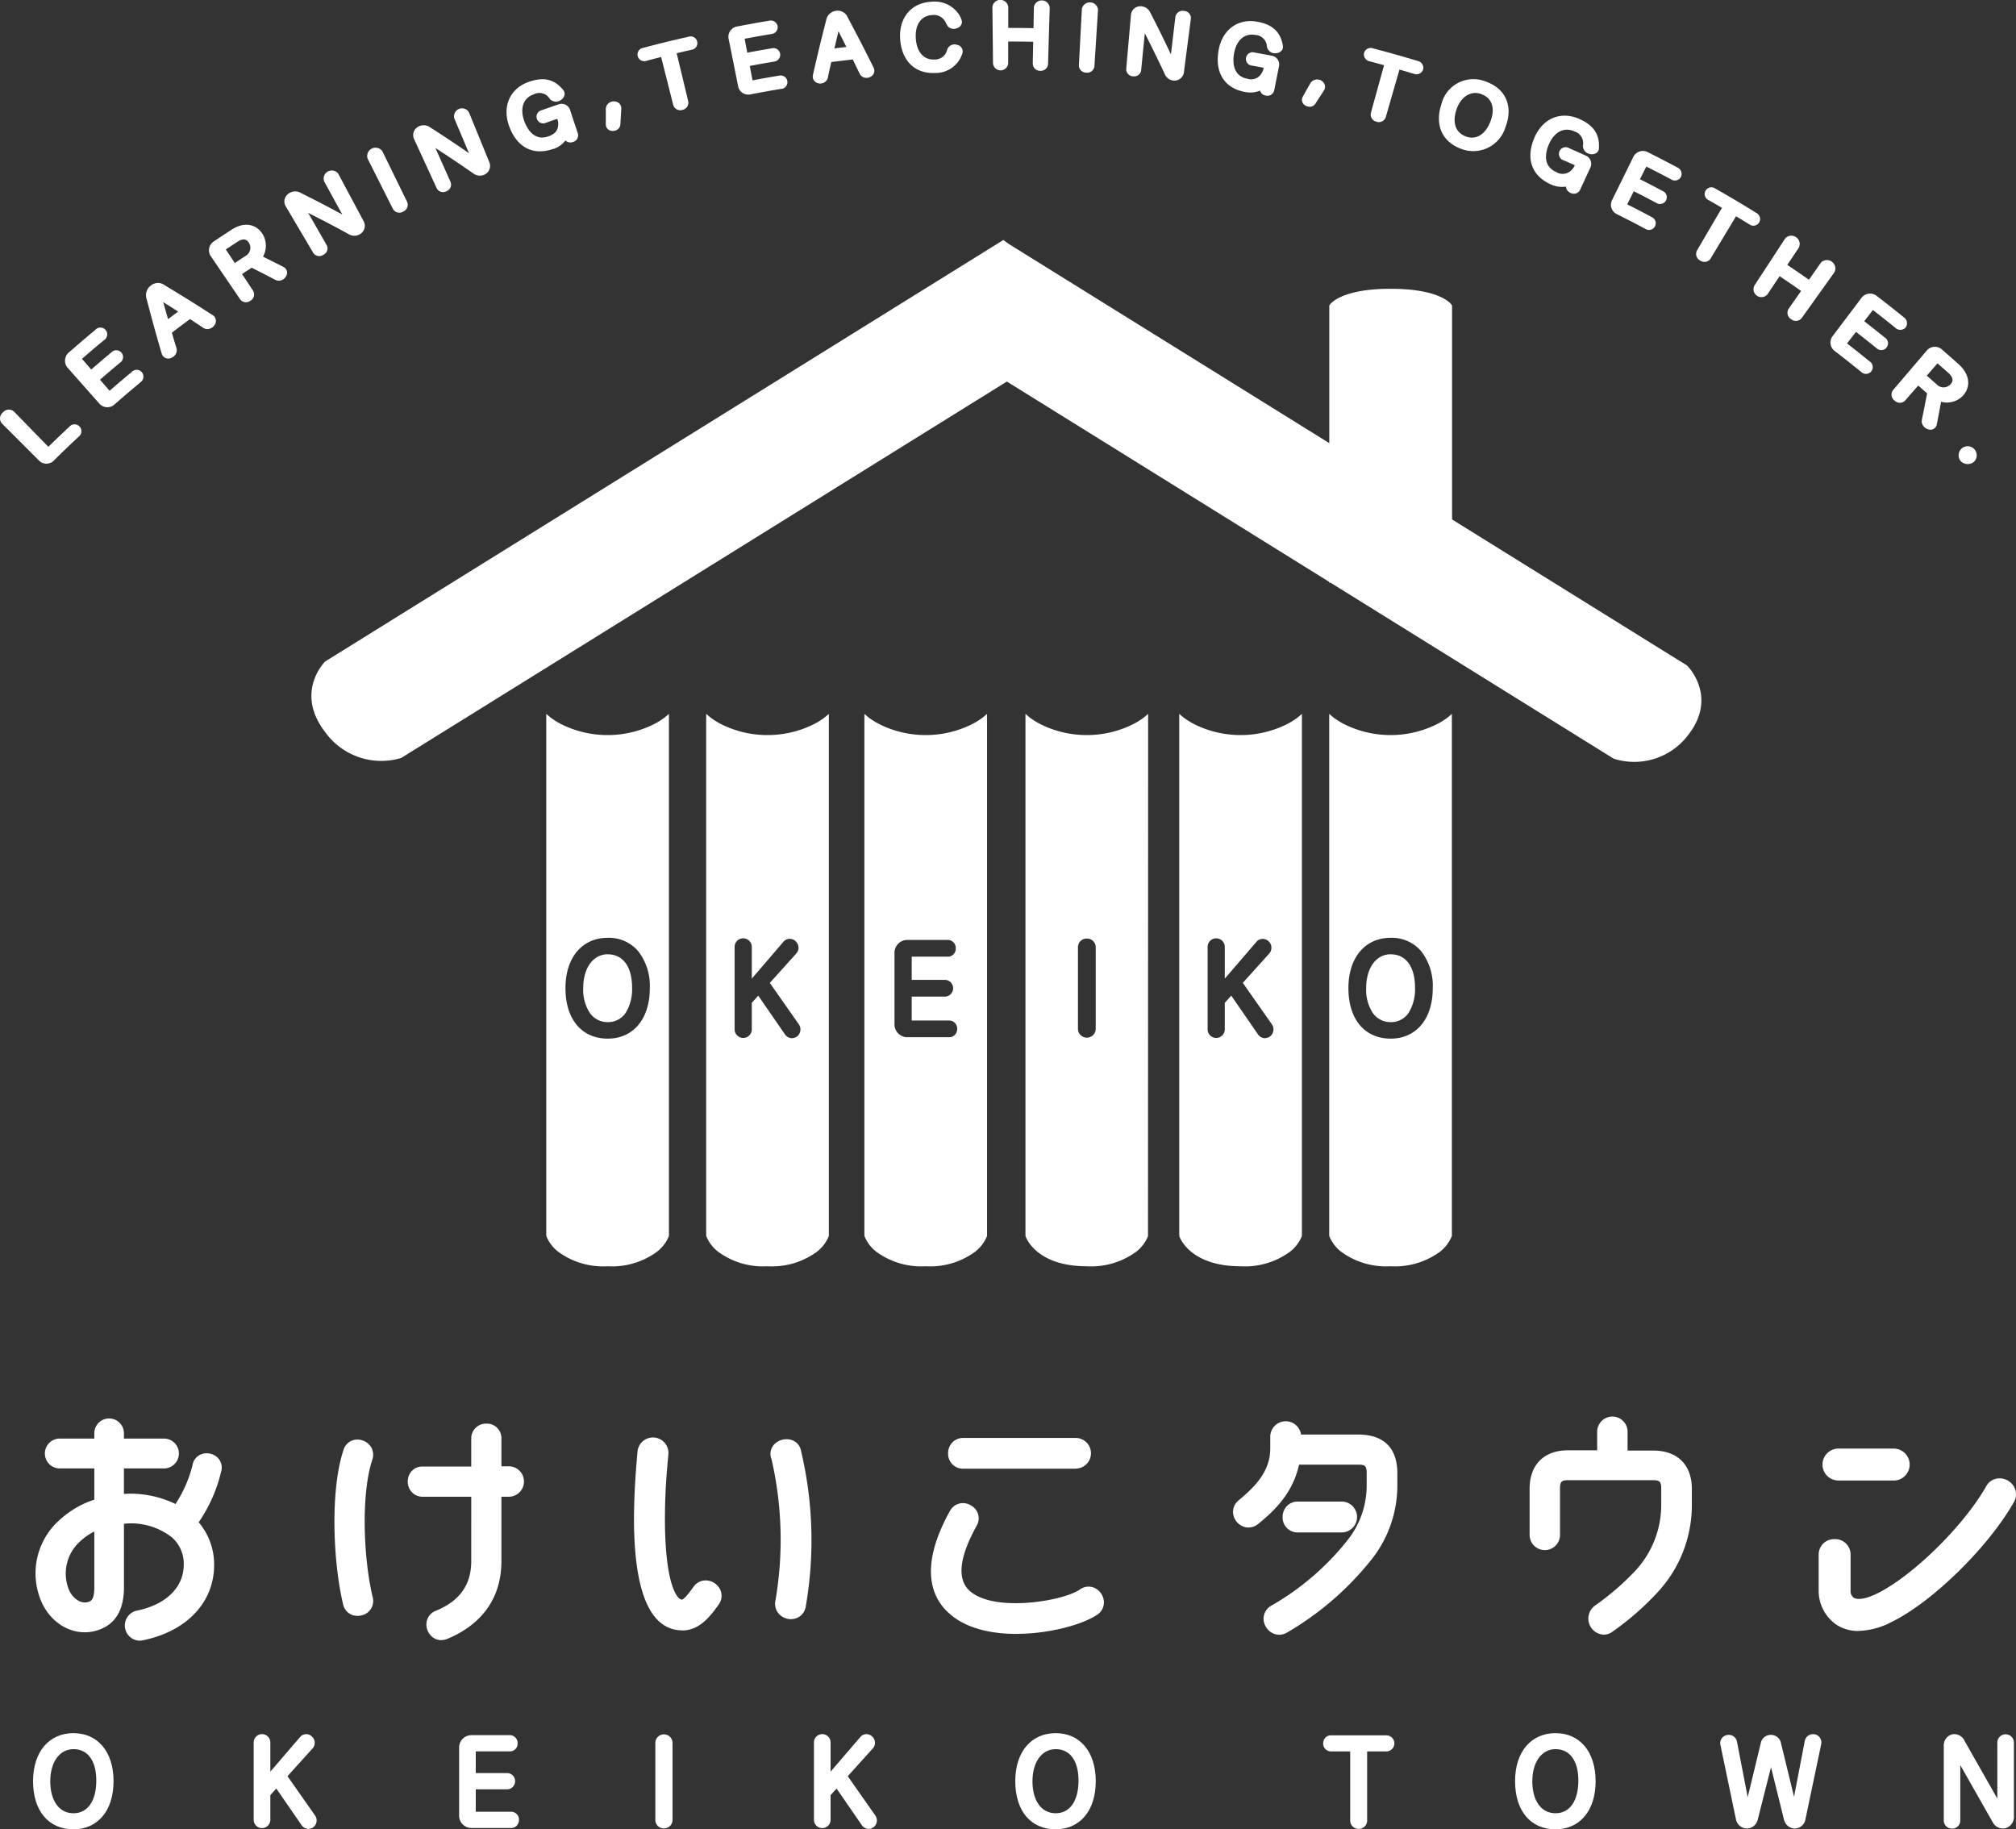 <svg xmlns="http://www.w3.org/2000/svg" width="270" height="244.986" viewBox="0 0 270 244.986">
  <rect x="0" y="0" width="270" height="244.986" fill="#333333" stroke="none"/>
  <g id="グループ_3237" data-name="グループ 3237" transform="translate(-5811 -7897)">
    <g id="c" transform="translate(5811 7897)">
      <g id="グループ_2966" data-name="グループ 2966">
        <path id="パス_1294" data-name="パス 1294" d="M78.993,120.983a9.249,9.249,0,0,1-10.1-3.351c-4.285-5.431-.093-9.566-.093-9.566L159.645,51.61a37.261,37.261,0,0,1,6.427,6.427c3.22,4.079,3.762,6.489,3.762,6.489Z" transform="translate(-25.259 -19.474)" fill="#fff"/>
        <path id="パス_1295" data-name="パス 1295" d="M291.59,121.16a9.039,9.039,0,0,0,9.958-3.108c4.142-5.25-.118-9.367-.118-9.367L209.98,51.85a19.227,19.227,0,0,0-5.836,5.263,22.735,22.735,0,0,0-4,7.212l91.45,56.83Z" transform="translate(-75.495 -19.565)" fill="#fff"/>
        <path id="中マド_3" data-name="中マド 3" d="M8.216,73.976a10.176,10.176,0,0,1-6.625-1.952A5.021,5.021,0,0,1,.018,69.951L0,69.853V0L.509.436a10.018,10.018,0,0,0,2.047,1.2,13.786,13.786,0,0,0,5.658,1.2,13.808,13.808,0,0,0,5.638-1.189A9.626,9.626,0,0,0,15.918.436L16.429,0V69.9l-.013.049a5.021,5.021,0,0,1-1.574,2.073A10.179,10.179,0,0,1,8.216,73.976ZM5.7,30.274A1.718,1.718,0,0,0,4.035,32V41.59A1.711,1.711,0,0,0,5.7,43.3h5.651v.005a1.045,1.045,0,0,0,.814-.372,1.15,1.15,0,0,0,.263-.749,1.076,1.076,0,0,0-1.077-1.121H6.339v-3.2h4.473a1.122,1.122,0,0,0,0-2.242H6.339V32.515h4.8a1.062,1.062,0,0,0,1.1-1.1,1.085,1.085,0,0,0-1.1-1.145Z" transform="translate(115.765 95.605)" fill="#fff"/>
        <path id="中マド_4" data-name="中マド 4" d="M8.21,73.976c-6.775,0-8.143-3.861-8.2-4.025L0,69.853V0L.509.436a10.018,10.018,0,0,0,2.047,1.2,13.786,13.786,0,0,0,5.658,1.2,13.808,13.808,0,0,0,5.638-1.189A9.626,9.626,0,0,0,15.918.436L16.429,0l-.018,69.951a5.025,5.025,0,0,1-1.574,2.073A10.179,10.179,0,0,1,8.21,73.976ZM8.22,30.092A1.157,1.157,0,0,0,7.031,31.27v10.9a1.189,1.189,0,1,0,2.379,0V31.27A1.158,1.158,0,0,0,8.22,30.092Z" transform="translate(137.338 95.605)" fill="#fff"/>
        <path id="中マド_2" data-name="中マド 2" d="M8.216,73.976a10.176,10.176,0,0,1-6.625-1.952A5.021,5.021,0,0,1,.018,69.951L0,69.853V0L.509.436a10.018,10.018,0,0,0,2.047,1.2,13.786,13.786,0,0,0,5.658,1.2,13.808,13.808,0,0,0,5.638-1.189A9.626,9.626,0,0,0,15.918.436L16.429,0V69.9l-.013.049a5.021,5.021,0,0,1-1.574,2.073A10.179,10.179,0,0,1,8.216,73.976ZM6.974,37.735h0l3.587,5.2a1.189,1.189,0,0,0,.785.485.526.526,0,0,0,.142.013v-.007a1.18,1.18,0,0,0,.734-.272,1.194,1.194,0,0,0,.188-1.577L8.519,36.028,12.056,32.1a1.156,1.156,0,0,0-.062-1.636,1.135,1.135,0,0,0-.794-.339h-.059a1.1,1.1,0,0,0-.8.4L6.109,35.455V31.277a1.152,1.152,0,1,0-2.3,0v10.9a1.152,1.152,0,1,0,2.3,0V38.694l.864-.958Z" transform="translate(94.578 95.605)" fill="#fff"/>
        <path id="中マド_1" data-name="中マド 1" d="M8.216,73.976a10.176,10.176,0,0,1-6.625-1.952A5.021,5.021,0,0,1,.018,69.951L0,69.853V0L.509.436a10.018,10.018,0,0,0,2.047,1.2,13.786,13.786,0,0,0,5.658,1.2,13.808,13.808,0,0,0,5.638-1.189A9.626,9.626,0,0,0,15.918.436L16.429,0V69.9l-.013.049a5.021,5.021,0,0,1-1.574,2.073A10.179,10.179,0,0,1,8.216,73.976Zm.029-43.988c-3.447,0-5.673,2.646-5.673,6.743,0,4.169,2.174,6.759,5.673,6.759,3.416,0,5.623-2.648,5.623-6.747A7.568,7.568,0,0,0,12.33,31.8,5.15,5.15,0,0,0,8.246,29.988Zm0,11.292a2.867,2.867,0,0,1-2.421-1.247,5.655,5.655,0,0,1-.875-3.289c0-2.723,1.325-4.552,3.3-4.552V32.2c2.031,0,3.244,1.665,3.244,4.452a5.974,5.974,0,0,1-.849,3.368A2.8,2.8,0,0,1,8.246,41.279Z" transform="translate(73.16 95.605)" fill="#fff"/>
        <path id="中マド_6" data-name="中マド 6" d="M8.216,73.976A10.176,10.176,0,0,1,1.59,72.024,5.014,5.014,0,0,1,.018,69.951L0,69.853V0L.509.436a10.025,10.025,0,0,0,2.05,1.2,13.8,13.8,0,0,0,5.655,1.2,13.808,13.808,0,0,0,5.638-1.189A9.626,9.626,0,0,0,15.918.436L16.429,0V69.9l-.013.049a5.021,5.021,0,0,1-1.574,2.073A10.179,10.179,0,0,1,8.216,73.976Zm.029-43.988c-3.447,0-5.673,2.646-5.673,6.743,0,4.169,2.174,6.759,5.673,6.759,3.416,0,5.623-2.648,5.623-6.747A7.568,7.568,0,0,0,12.33,31.8,5.15,5.15,0,0,0,8.246,29.988Zm0,11.292a2.867,2.867,0,0,1-2.421-1.247,5.655,5.655,0,0,1-.875-3.289c0-2.723,1.325-4.552,3.3-4.552V32.2c2.031,0,3.244,1.665,3.244,4.452a5.974,5.974,0,0,1-.849,3.368A2.8,2.8,0,0,1,8.246,41.279Z" transform="translate(178.019 95.605)" fill="#fff"/>
        <g id="グループ_2912" data-name="グループ 2912" transform="translate(178.031 38.675)">
          <path id="パス_1308" data-name="パス 1308" d="M286.35,64.618s1.258-2.018,7.909-2.018,7.909,2.018,7.909,2.018v36.6a24.57,24.57,0,0,0-15.819,0Z" transform="translate(-286.045 -62.295)" fill="#fff"/>
          <path id="パス_1309" data-name="パス 1309" d="M302.289,101.508l-.436-.2a20.984,20.984,0,0,0-7.779-1.283,20.716,20.716,0,0,0-7.779,1.283l-.436.2V64.346l.05-.075c.056-.087,1.426-2.161,8.171-2.161s8.115,2.074,8.171,2.161l.05.075v37.162Zm-8.221-2.1a22.776,22.776,0,0,1,7.6,1.158V64.539c-.28-.318-1.918-1.812-7.6-1.812s-7.305,1.488-7.6,1.812v36.028A22.775,22.775,0,0,1,294.068,99.409Z" transform="translate(-285.86 -62.11)" fill="#fff"/>
        </g>
        <path id="中マド_5" data-name="中マド 5" d="M8.214,73.976c-6.778,0-8.146-3.861-8.2-4.025L0,69.853V0L.509.436a10.025,10.025,0,0,0,2.05,1.2,13.8,13.8,0,0,0,5.655,1.2,13.808,13.808,0,0,0,5.638-1.189A9.626,9.626,0,0,0,15.918.436L16.429,0V69.9l-.013.049a5.02,5.02,0,0,1-1.574,2.074A10.179,10.179,0,0,1,8.214,73.976ZM6.969,37.735h0l3.585,5.2a1.192,1.192,0,0,0,.785.485.548.548,0,0,0,.144.013v-.013a1.174,1.174,0,0,0,.734-.273,1.19,1.19,0,0,0,.187-1.576L8.512,36.022,12.05,32.1a1.187,1.187,0,0,0-.872-1.969h-.044a1.116,1.116,0,0,0-.8.4L6.1,35.455V31.277a1.152,1.152,0,1,0-2.3,0v10.9a1.152,1.152,0,1,0,2.3,0V38.694l.864-.958Z" transform="translate(157.934 95.605)" fill="#fff"/>
        <g id="グループ_2946" data-name="グループ 2946">
          <g id="グループ_2919" data-name="グループ 2919" transform="translate(0 54.853)">
            <path id="パス_1322" data-name="パス 1322" d="M7.271,94.826a.915.915,0,0,1-1.3.075L.95,89.844c-.455-.455.374-1.277.828-.816,1.906,1.943,2.859,2.915,4.771,4.852a.254.254,0,0,0,.374,0C8.106,92.721,8.7,92.148,9.9,91.027a.462.462,0,1,1,.629.673c-1.314,1.233-1.968,1.856-3.257,3.126Z" transform="translate(-0.308 -88.39)" fill="#fff"/>
            <path id="パス_1323" data-name="パス 1323" d="M10.525,91.726c-1.314,1.227-1.962,1.85-3.251,3.12a1.4,1.4,0,0,1-1.987.131L.243,89.932a1.027,1.027,0,0,1,.149-1.464,1.024,1.024,0,0,1,1.464-.131c1.85,1.893,2.771,2.84,4.621,4.733,1.109-1.084,1.669-1.619,2.8-2.678a.921.921,0,1,1,1.252,1.333ZM1.071,89.116c1.987,2.043,2.983,3.07,4.97,5.113a.42.42,0,0,0,.6-.019c1.289-1.27,1.943-1.9,3.257-3.133-.012,0-.031-.019-.044-.019-1.183,1.121-1.775,1.688-2.94,2.846a.75.75,0,0,1-1.071.056c-1.912-1.937-2.871-2.9-4.783-4.839Z" transform="translate(0.001 -88.086)" fill="#fff"/>
          </g>
          <g id="グループ_2920" data-name="グループ 2920" transform="translate(8.697 43.896)">
            <path id="パス_1324" data-name="パス 1324" d="M18.609,71.423a.472.472,0,0,1,.7.025.46.46,0,0,1-.125.673c-1.264,1.053-1.893,1.588-3.145,2.678a.262.262,0,0,0-.019.38l1.657,1.906c1.227-1.071,1.843-1.594,3.089-2.634a.456.456,0,1,1,.579.7c-1.239,1.034-1.85,1.557-3.07,2.622.679.785,1.021,1.171,1.7,1.956a.249.249,0,0,0,.367.037c1.258-1.09,1.887-1.632,3.164-2.69a.455.455,0,1,1,.579.7c-1.389,1.152-2.074,1.738-3.444,2.933a.929.929,0,0,1-1.289-.012l-4.391-4.982a.952.952,0,0,1,.181-1.314c1.376-1.2,2.068-1.794,3.469-2.958Z" transform="translate(-14.27 -70.789)" fill="#fff"/>
            <path id="パス_1325" data-name="パス 1325" d="M24.063,77.809c-1.383,1.152-2.074,1.738-3.432,2.927a1.431,1.431,0,0,1-1.98,0c-1.762-1.987-2.641-2.983-4.4-4.97a1.468,1.468,0,0,1,.293-2.018c1.383-1.2,2.074-1.8,3.475-2.964a.913.913,0,1,1,1.152,1.383c-1.177.978-1.762,1.476-2.927,2.485.5.573.747.859,1.239,1.432,1.071-.928,1.607-1.383,2.69-2.286a.908.908,0,1,1,1.152,1.383c-1.071.9-1.607,1.345-2.666,2.267.511.592.772.891,1.283,1.482,1.177-1.021,1.769-1.526,2.964-2.516A.908.908,0,1,1,24.057,77.8Zm-8.937-3.388a.458.458,0,0,0-.069.617c1.75,2,2.628,3,4.372,4.995a.434.434,0,0,0,.6.019c1.37-1.2,2.061-1.781,3.45-2.94-1.27,1.053-1.906,1.588-3.158,2.678a.741.741,0,0,1-1.059-.031l-2.005-2.286c1.383-1.208,2.08-1.806,3.481-2.977-1.4,1.171-2.1,1.762-3.481,2.977L15.294,75.23a.76.76,0,0,1,.131-1.077c1.252-1.09,1.881-1.625,3.151-2.684-1.4,1.158-2.086,1.75-3.463,2.952Z" transform="translate(-13.963 -70.492)" fill="#fff"/>
          </g>
          <g id="グループ_2921" data-name="グループ 2921" transform="translate(19.56 37.892)">
            <path id="パス_1326" data-name="パス 1326" d="M40.374,65.884a.484.484,0,0,1,.081.71.563.563,0,0,1-.747.174c-.822-.554-1.239-.828-2.074-1.37-1.221.9-1.831,1.358-3.039,2.286.28.959.424,1.439.716,2.392a.558.558,0,0,1-.367.673.476.476,0,0,1-.654-.286c-.841-2.915-1.246-4.384-2.012-7.336a1.07,1.07,0,0,1,.349-1.27,1,1,0,0,1,1.289.031c2.616,1.569,3.9,2.373,6.458,4Zm-6.932-3.145a.105.105,0,0,0-.143,0c-.075.056-.087.106-.056.162.43,1.557.654,2.335,1.109,3.886,1-.76,1.5-1.14,2.5-1.881C35.5,64.028,34.813,63.592,33.443,62.739Z" transform="translate(-31.709 -61.146)" fill="#fff"/>
            <path id="パス_1327" data-name="パス 1327" d="M35.089,70.716a1.257,1.257,0,0,1-.349.187.911.911,0,0,1-1.227-.554c-.847-2.915-1.252-4.378-2.024-7.33a1.594,1.594,0,0,1,.567-1.819,1.49,1.49,0,0,1,1.875-.025c2.609,1.576,3.9,2.379,6.452,4.023a.915.915,0,0,1,.162,1.339A1.153,1.153,0,0,1,39.86,67a.96.96,0,0,1-.766-.118c-.716-.48-1.077-.716-1.8-1.19-.978.722-1.464,1.084-2.429,1.825.243.835.367,1.246.617,2.074a.969.969,0,0,1-.106.791,1.066,1.066,0,0,1-.293.33Zm-1.75-4.8c.442,1.632.666,2.441,1.127,4.061h0l.075.025c-.5-1.632-.741-2.448-1.214-4.086Zm4.023-1.389.012-.012c.94.623,1.414.934,2.348,1.563.069-.056.056-.075.037-.081-1.5-.959-2.261-1.432-3.78-2.367.554.355.828.536,1.383.9ZM34.354,65.7c.542-.411.81-.61,1.351-1.015-.8-.511-1.2-.76-2-1.264C33.962,64.332,34.093,64.787,34.354,65.7Zm-1.632-3.612a.69.69,0,0,1,.442-.149c-.33-.181-.417-.131-.573-.019-.131.1-.218.2-.156.554A.736.736,0,0,1,32.723,62.084Z" transform="translate(-31.407 -60.852)" fill="#fff"/>
          </g>
          <g id="グループ_2922" data-name="グループ 2922" transform="translate(27.976 30.099)">
            <path id="パス_1328" data-name="パス 1328" d="M54.96,54.688a.45.45,0,0,1,.174.648.55.55,0,0,1-.716.249c-1.364-.716-2.049-1.071-3.438-1.769-.8.517-1.2.785-1.993,1.314.691,1.034,1.034,1.557,1.725,2.591.355.536-.523,1.127-.884.592-1.588-2.348-2.379-3.525-3.967-5.873a.927.927,0,0,1,.33-1.258c.928-.623,1.4-.928,2.323-1.532,1.451-.94,2.672-.629,3.394.4a2.578,2.578,0,0,1-.125,3.058c1.277.623,1.906.934,3.164,1.576Zm-4.384-1.632A1.721,1.721,0,0,0,51,50.715c-.486-.729-1.208-.729-2.012-.3-.785.511-1.171.766-1.949,1.283a.26.26,0,0,0-.087.374c.623.94.94,1.408,1.563,2.348.822-.548,1.239-.822,2.068-1.364Z" transform="translate(-45.226 -48.621)" fill="#fff"/>
            <path id="パス_1329" data-name="パス 1329" d="M50.488,58.51a.972.972,0,0,1-1.383-.187c-1.594-2.348-2.392-3.519-3.986-5.86a1.416,1.416,0,0,1,.523-1.931c.928-.623,1.4-.928,2.329-1.538,1.588-1.034,3.158-.822,4.073.486a3,3,0,0,1,.125,3.133c1.109.548,1.657.822,2.753,1.383a.875.875,0,0,1,.324,1.258,1.172,1.172,0,0,1-.641.529.974.974,0,0,1-.772-.056c-1.264-.66-1.9-.99-3.182-1.632-.517.336-.778.5-1.289.847.592.891.884,1.333,1.47,2.223a.971.971,0,0,1-.349,1.351Zm1.065-5.094c1.14.579,1.706.872,2.834,1.47.106-.193.162-.286.268-.48-.106.168-.162.249-.268.417C53.259,54.25,52.692,53.97,51.553,53.415Zm-5.412-2.142a.439.439,0,0,0-.143.592c1.582,2.354,2.373,3.531,3.948,5.885-.872-1.327-1.308-1.993-2.18-3.326-.629-.934-.94-1.408-1.569-2.342a.735.735,0,0,1,.187-.972C46.284,51.173,46.234,51.211,46.141,51.273Zm4.565,1.713.069.031c.125-.174.193-.255.318-.43a2.106,2.106,0,0,0,.087-2.522,1.775,1.775,0,0,0-2.672-.355c1.14-.585,2.061-.417,2.622.424a2.2,2.2,0,0,1-.423,2.852Zm-2.317.48c.641-.423.959-.635,1.6-1.053a1.251,1.251,0,0,0,.262-1.7c-.318-.473-.722-.529-1.37-.181-.679.442-1.021.666-1.694,1.115.48.729.722,1.09,1.208,1.819Z" transform="translate(-44.92 -48.339)" fill="#fff"/>
          </g>
          <g id="グループ_2923" data-name="グループ 2923" transform="translate(38.084 22.806)">
            <path id="パス_1330" data-name="パス 1330" d="M71.579,43.911a.855.855,0,0,1-1.14,1.214c-2.722-1.495-4.1-2.217-6.913-3.618a.082.082,0,0,0-.093.019c-.019.025,0,.069.019.106,1.289,2.223,1.931,3.338,3.22,5.562.311.536-.6,1.059-.909.529l-3.687-6.284c-.38-.648.311-1.557,1.258-1.084,2.815,1.4,4.2,2.124,6.925,3.618.056.019.069.025.093,0s.025-.062,0-.112c-1.246-2.286-1.868-3.432-3.114-5.717-.3-.548.666-1.065.965-.523,1.351,2.516,2.03,3.774,3.376,6.3Z" transform="translate(-61.46 -36.917)" fill="#fff"/>
            <path id="パス_1331" data-name="パス 1331" d="M66.369,47.946a.953.953,0,0,1-1.351-.262c-1.482-2.51-2.223-3.762-3.706-6.271a1.254,1.254,0,0,1,.28-1.563,1.492,1.492,0,0,1,1.725-.206c2.267,1.133,3.382,1.713,5.593,2.908-.978-1.781-1.464-2.672-2.435-4.447a1.089,1.089,0,0,1,1.893-1.021c1.345,2.522,2.018,3.78,3.363,6.3a1.3,1.3,0,0,1-.237,1.644,1.456,1.456,0,0,1-1.625.212c-2.186-1.2-3.288-1.775-5.53-2.908l2.479,4.316a.948.948,0,0,1-.436,1.3Zm3.55-3.787c.193.106.293.162.492.268a.394.394,0,0,0,.43-.05c.162-.143.044-.411-.012-.517-1.358-2.516-2.037-3.768-3.394-6.284,1.221,2.3,1.837,3.45,3.058,5.748a.527.527,0,0,1-.131.679.565.565,0,0,1-.436.156ZM62.3,40.435a.459.459,0,0,0-.037.031.344.344,0,0,0-.037.417c1.47,2.516,2.2,3.774,3.668,6.29-1.277-2.23-1.918-3.344-3.2-5.574a.526.526,0,0,1,.031-.592.694.694,0,0,1,.536-.268c-.206-.106-.311-.156-.517-.255a.539.539,0,0,0-.442-.05Z" transform="translate(-61.151 -36.63)" fill="#fff"/>
          </g>
          <g id="グループ_2924" data-name="グループ 2924" transform="translate(49.132 19.751)">
            <path id="パス_1332" data-name="パス 1332" d="M84.137,39.5c.293.6-.7,1.09-1,.5-1.351-2.7-2.024-4.048-3.376-6.751-.293-.585.754-1.1,1.046-.517,1.333,2.709,2,4.061,3.332,6.77Z" transform="translate(-79.198 -32.008)" fill="#fff"/>
            <path id="パス_1333" data-name="パス 1333" d="M83.748,40.316a.984.984,0,0,1-1.37-.374c-1.358-2.7-2.037-4.042-3.394-6.739a1.12,1.12,0,0,1,1.98-.984c1.327,2.709,1.993,4.067,3.313,6.776a.994.994,0,0,1-.529,1.32Zm-3.811-7.635s-.025.019-.031.025c1.345,2.715,2.024,4.073,3.369,6.782a.075.075,0,0,0,.112-.019l-.012-.037c-1.339-2.7-2.012-4.054-3.351-6.757a.087.087,0,0,0-.087,0Z" transform="translate(-78.89 -31.724)" fill="#fff"/>
          </g>
          <g id="グループ_2925" data-name="グループ 2925" transform="translate(55.332 14.488)">
            <path id="パス_1334" data-name="パス 1334" d="M98.87,30.9a.844.844,0,0,1-1.239,1.084c-2.535-1.769-3.83-2.634-6.465-4.322a.1.1,0,0,0-.093,0c-.019.019-.012.062,0,.106,1.053,2.342,1.582,3.513,2.634,5.86.255.567-.7.984-.953.43-1.208-2.653-1.819-3.973-3.027-6.626a.843.843,0,0,1,1.345-.94c2.641,1.688,3.936,2.553,6.477,4.328.05.025.069.031.093.006s.031-.056.006-.112c-1.009-2.4-1.507-3.606-2.516-6-.237-.573.766-.99,1-.417,1.09,2.641,1.632,3.961,2.722,6.6Z" transform="translate(-89.151 -23.555)" fill="#fff"/>
            <path id="パス_1335" data-name="パス 1335" d="M93.308,34.394a.949.949,0,0,1-1.308-.4c-1.214-2.647-1.825-3.973-3.045-6.62a1.257,1.257,0,0,1,.423-1.526,1.476,1.476,0,0,1,1.719-.025c2.124,1.364,3.17,2.061,5.231,3.481-.791-1.868-1.183-2.8-1.974-4.671a1.073,1.073,0,0,1,1.962-.816c1.084,2.647,1.619,3.967,2.7,6.614a1.289,1.289,0,0,1-.392,1.607A1.437,1.437,0,0,1,97,32.077c-2.037-1.414-3.077-2.111-5.175-3.475.81,1.819,1.221,2.728,2.03,4.546a.945.945,0,0,1-.554,1.246Zm3.874-3.382c.181.125.274.193.455.318a.4.4,0,0,0,.43,0c.174-.125.081-.4.037-.517-1.1-2.641-1.644-3.961-2.74-6.6.984,2.41,1.476,3.618,2.46,6.029a.521.521,0,0,1-.193.66.558.558,0,0,1-.448.106Zm-7.156-4.5a.179.179,0,0,0-.037.025.34.34,0,0,0-.081.411c1.2,2.653,1.806,3.98,3.008,6.633-1.046-2.348-1.569-3.519-2.616-5.867a.52.52,0,0,1,.087-.585.664.664,0,0,1,.554-.212l-.486-.311c-.069-.044-.28-.162-.43-.093Z" transform="translate(-88.846 -23.272)" fill="#fff"/>
          </g>
          <g id="グループ_2926" data-name="グループ 2926" transform="translate(67.838 10.612)">
            <path id="パス_1336" data-name="パス 1336" d="M118.308,24.707a.488.488,0,0,1-.922.311c-.087-.255-.131-.386-.218-.641a2.711,2.711,0,0,1-1.837,1.856c-2.311.816-4.254-.1-5.238-2.7-.922-2.423-.025-4.621,2.261-5.431,1.744-.617,2.971-.374,4.054.953a.45.45,0,0,1-.168.673.6.6,0,0,1-.785-.044,2.133,2.133,0,0,0-2.759-.76c-1.688.6-2.292,2.242-1.551,4.223.747,2.012,2.186,2.827,3.849,2.242a2.092,2.092,0,0,0,1.644-1.9,2.482,2.482,0,0,0-.031-.7c-.05-.2-.1-.367-.149-.523a.262.262,0,0,0-.336-.162c-.7.237-1.046.361-1.744.6a.443.443,0,1,1-.293-.835c.9-.318,1.345-.473,2.242-.772a.722.722,0,0,1,.953.486c.417,1.246.623,1.862,1.04,3.108Z" transform="translate(-109.231 -17.326)" fill="#fff"/>
            <path id="パス_1337" data-name="パス 1337" d="M115.175,26.379c-2.609.922-4.8-.143-5.86-2.94-1.021-2.666.012-5.126,2.585-6.035,2.005-.71,3.438-.361,4.621,1.09a.808.808,0,0,1,.168.685,1.065,1.065,0,0,1-.48.648,1.124,1.124,0,0,1-1.476-.125,1.64,1.64,0,0,0-2.186-.623c-1.4.5-1.868,1.893-1.227,3.625.311.835,1.239,2.7,3.22,1.993,1.065-.38,1.264-.959,1.3-1.476a2.024,2.024,0,0,0-.025-.554c-.031-.118-.056-.224-.087-.318-.61.206-.909.311-1.52.529a.892.892,0,1,1-.592-1.675c.9-.318,1.345-.473,2.248-.778a1.189,1.189,0,0,1,1.576.754c.411,1.246.617,1.868,1.034,3.108a.927.927,0,0,1-.648,1.165.966.966,0,0,1-1.009-.2,3.406,3.406,0,0,1-1.644,1.146Zm-3.432-7.934c-1.663.828-2.242,2.609-1.476,4.634.884,2.342,2.516,3.195,4.609,2.454a3.035,3.035,0,0,0,.355-.149c-.125.056-.249.106-.386.156-1.924.685-3.637-.255-4.478-2.485-.76-2.012-.218-3.78,1.376-4.609Zm5.032,3.892a.522.522,0,0,0,.012.062,1.149,1.149,0,0,1,.031.156l.012-.044Zm-.94-.972a.732.732,0,0,1,.716.318c-.025-.081-.044-.125-.069-.206s-.118-.293-.33-.218C116.028,21.3,115.96,21.322,115.835,21.366Zm-2.79-3.344a2.508,2.508,0,0,1,2.522,1.109.151.151,0,0,0,.087-.031,2.467,2.467,0,0,0-2.616-1.077Z" transform="translate(-108.925 -17.049)" fill="#fff"/>
          </g>
          <g id="グループ_2927" data-name="グループ 2927" transform="translate(81.137 13.576)">
            <path id="パス_1338" data-name="パス 1338" d="M132.029,25.162c-.031.567-.953.561-.959.019V23.063a.534.534,0,0,1,.542-.523.488.488,0,0,1,.536.536c-.05.835-.075,1.252-.118,2.093Z" transform="translate(-130.578 -22.084)" fill="#fff"/>
            <path id="パス_1339" data-name="パス 1339" d="M131.544,25.714a1.155,1.155,0,0,1-.3.05.878.878,0,0,1-.965-.835V22.812a1.043,1.043,0,0,1,1.04-1,1.017,1.017,0,0,1,.76.268.9.9,0,0,1,.274.716c-.05.835-.075,1.258-.125,2.093a.916.916,0,0,1-.679.828Zm-.255-3a.069.069,0,0,0-.019.044v1.65c.031-.648.05-.972.087-1.619,0-.044-.006-.062-.012-.069h-.05Z" transform="translate(-130.28 -21.808)" fill="#fff"/>
          </g>
          <g id="グループ_2928" data-name="グループ 2928" transform="translate(85.374 4.891)">
            <path id="パス_1340" data-name="パス 1340" d="M143.705,16.917a.541.541,0,0,1-1.046.255c-.685-2.74-1.028-4.11-1.713-6.857-.978.243-1.47.367-2.448.623a.449.449,0,1,1-.224-.866c2.41-.635,3.612-.928,6.035-1.482a.448.448,0,1,1,.2.872c-.99.224-1.488.343-2.479.585.666,2.747,1,4.117,1.669,6.863Z" transform="translate(-137.392 -8.131)" fill="#fff"/>
            <path id="パス_1341" data-name="パス 1341" d="M143.1,17.689a.971.971,0,0,1-1.227-.666l-1.619-6.415c-.778.193-1.165.293-1.943.5a.9.9,0,1,1-.455-1.731c2.416-.635,3.625-.928,6.054-1.482a.9.9,0,1,1,.4,1.744c-.791.181-1.183.274-1.974.461.617,2.572.928,3.861,1.545,6.433A.973.973,0,0,1,143.1,17.689Zm-2.068-8.2c.716,2.915,1.077,4.378,1.8,7.293a.07.07,0,0,0,.093.012v-.031c-.722-2.915-1.084-4.378-1.8-7.293l-.087.019Z" transform="translate(-137.083 -7.863)" fill="#fff"/>
          </g>
          <g id="グループ_2929" data-name="グループ 2929" transform="translate(97.544 2.759)">
            <path id="パス_1342" data-name="パス 1342" d="M162.454,5.164a.458.458,0,0,1,.567.38.436.436,0,0,1-.417.511c-1.538.262-2.311.4-3.843.685a.253.253,0,0,0-.193.311c.193.99.286,1.488.473,2.479,1.507-.286,2.261-.423,3.774-.679a.452.452,0,1,1,.149.891c-1.507.255-2.255.392-3.755.679.193,1.015.293,1.526.486,2.547a.252.252,0,0,0,.286.224c1.545-.293,2.317-.43,3.861-.691a.452.452,0,1,1,.149.891c-1.688.28-2.529.436-4.21.754a.894.894,0,0,1-1.053-.673c-.517-2.6-.772-3.911-1.289-6.514a.92.92,0,0,1,.76-1.034c1.694-.324,2.541-.48,4.241-.76Z" transform="translate(-156.926 -4.71)" fill="#fff"/>
            <path id="パス_1343" data-name="パス 1343" d="M163.777,13.57c-1.682.28-2.522.43-4.2.754a1.383,1.383,0,0,1-1.625-1.015L156.646,6.8a1.4,1.4,0,0,1,1.177-1.576c1.7-.324,2.547-.48,4.254-.766a.939.939,0,0,1,1.152.741.928.928,0,0,1-.847,1.04c-1.432.243-2.149.367-3.575.635.143.747.212,1.121.355,1.862,1.314-.249,1.968-.361,3.288-.585a.916.916,0,0,1,1.115.729.929.929,0,0,1-.816,1.053c-1.3.218-1.956.336-3.251.579.143.772.218,1.158.367,1.931,1.445-.274,2.174-.4,3.618-.641a.9.9,0,1,1,.3,1.781ZM158,6.1a.438.438,0,0,0-.343.492c.5,2.609.76,3.911,1.27,6.521a.425.425,0,0,0,.486.324c1.682-.324,2.529-.473,4.216-.754-1.545.255-2.317.392-3.855.685a.728.728,0,0,1-.859-.573c-.23-1.2-.349-1.794-.579-2.983,1.7-.33,2.553-.486,4.26-.772-1.706.286-2.56.442-4.26.772-.224-1.171-.343-1.75-.567-2.921a.737.737,0,0,1,.61-.853c1.538-.293,2.311-.43,3.849-.691-1.694.286-2.541.436-4.229.76Z" transform="translate(-156.623 -4.441)" fill="#fff"/>
          </g>
          <g id="グループ_2930" data-name="グループ 2930" transform="translate(108.845 1.43)">
            <path id="パス_1344" data-name="パス 1344" d="M182.791,10.427a.477.477,0,0,1-.268.648.535.535,0,0,1-.7-.224c-.423-.891-.641-1.339-1.071-2.23-1.445.162-2.161.243-3.6.43-.218.965-.324,1.451-.536,2.423a.519.519,0,0,1-.617.392.482.482,0,0,1-.4-.579c.673-2.933,1.034-4.4,1.794-7.33.118-.442.305-.853.884-.922s.828.255,1.053.679c1.432,2.672,2.124,4.011,3.475,6.707Zm-4.279-6.209a.11.11,0,0,0-.118-.075c-.087.012-.118.05-.125.112-.38,1.563-.561,2.348-.915,3.911,1.19-.149,1.781-.224,2.971-.355C179.609,6.373,179.247,5.65,178.512,4.218Z" transform="translate(-175.074 -2.578)" fill="#fff"/>
            <path id="パス_1345" data-name="パス 1345" d="M175.922,12.055a.941.941,0,0,1-.374-.019.925.925,0,0,1-.754-1.1c.666-2.933,1.021-4.4,1.775-7.336A1.53,1.53,0,0,1,177.9,2.321a1.461,1.461,0,0,1,1.576.922c1.426,2.678,2.117,4.023,3.463,6.72a.928.928,0,0,1-.5,1.239,1.1,1.1,0,0,1-.785.056.973.973,0,0,1-.585-.486l-.934-1.931c-1.152.131-1.725.2-2.877.343-.193.841-.286,1.258-.467,2.1a.96.96,0,0,1-.461.629,1.048,1.048,0,0,1-.4.137Zm.81-5.026c-.4,1.632-.6,2.448-.978,4.073h0l.05.062c.355-1.657.542-2.485.922-4.135Zm4,.841h.019c.492,1.009.735,1.513,1.214,2.529.087-.019.081-.037.075-.05-.8-1.582-1.2-2.373-2.024-3.942.293.585.436.878.722,1.47Zm-3.052-.511c.641-.081.959-.118,1.6-.193-.423-.841-.635-1.258-1.059-2.1C178,5.983,177.89,6.444,177.678,7.36Zm.355-3.936a.7.7,0,0,1,.442.093c-.187-.318-.286-.324-.467-.305-.156.019-.274.062-.392.4A.685.685,0,0,1,178.033,3.424Z" transform="translate(-174.769 -2.307)" fill="#fff"/>
          </g>
          <g id="グループ_2931" data-name="グループ 2931" transform="translate(120.541 0.228)">
            <path id="パス_1346" data-name="パス 1346" d="M200.487,3.34a2.239,2.239,0,0,0-2.342-1.327c-1.744.093-2.8,1.5-2.653,3.606s1.339,3.332,3.021,3.245a2.172,2.172,0,0,0,2.174-1.682c.181-.585,1.252-.318,1.077.243a3.225,3.225,0,0,1-3.17,2.342c-2.379.125-4-1.351-4.2-4.073-.193-2.585,1.264-4.434,3.662-4.559A3.285,3.285,0,0,1,201.39,2.73a2.646,2.646,0,0,1,.255.579c.137.442-.7.747-.953.4-.081-.143-.118-.218-.2-.361Z" transform="translate(-193.86 -0.66)" fill="#fff"/>
            <path id="パス_1347" data-name="パス 1347" d="M198.3,9.92c-2.69.143-4.5-1.545-4.733-4.484C193.35,2.59,195.013.528,197.71.385a3.9,3.9,0,0,1,3.818,1.843,3.4,3.4,0,0,1,.286.66.859.859,0,0,1-.6,1.015,1.065,1.065,0,0,1-1.27-.237l-.037-.056c-.081-.143-.118-.218-.2-.361a1.766,1.766,0,0,0-1.868-1.084c-1.464.075-2.3,1.283-2.18,3.126.118,1.825,1.077,2.9,2.491,2.827a1.68,1.68,0,0,0,1.719-1.345,1.034,1.034,0,0,1,1.3-.623.892.892,0,0,1,.741,1.1,3.745,3.745,0,0,1-3.625,2.672Zm-1.034-8.582c-1.806.324-2.852,1.862-2.7,4.023.174,2.423,1.551,3.774,3.681,3.662a2.73,2.73,0,0,0,2.715-2.012.583.583,0,0,1-.106,0h-.031a2.635,2.635,0,0,1-2.616,2.005c-1.987.106-3.376-1.314-3.544-3.656-.149-2.142.847-3.681,2.591-4.023Zm3.569,1.794Zm-2.211-1.819a2.739,2.739,0,0,1,2.005,1.532c.056.1.081.149.137.249a.2.2,0,0,0,.056-.019,2.607,2.607,0,0,0-.193-.436,2.642,2.642,0,0,0-2-1.333Z" transform="translate(-193.549 -0.376)" fill="#fff"/>
          </g>
          <g id="グループ_2932" data-name="グループ 2932" transform="translate(132.916)">
            <path id="パス_1348" data-name="パス 1348" d="M220.68,8.822a.531.531,0,0,1-1.059-.025c.031-1.345.044-2.018.075-3.363-1.744-.037-2.616-.044-4.36-.044,0,1.345,0,2.018.006,3.363a.524.524,0,0,1-1.046,0c-.025-3.014-.037-4.528-.056-7.542a.548.548,0,0,1,1.09,0c0,1.3,0,1.956.006,3.257,1.756,0,2.628,0,4.384.044.025-1.3.044-1.949.069-3.251.012-.654,1.121-.629,1.1.025-.081,3.014-.125,4.521-.206,7.542Z" transform="translate(-213.729 -0.277)" fill="#fff"/>
            <path id="パス_1349" data-name="パス 1349" d="M219.822,9.489a.963.963,0,0,1-1-.972c.019-1.165.031-1.75.056-2.915-1.339-.025-2.012-.031-3.351-.031V8.486a1.018,1.018,0,0,1-2.03.012c-.031-3.014-.05-4.528-.081-7.542A1.066,1.066,0,0,1,215.537.95v2.8c1.351,0,2.03.006,3.382.031.019-1.121.031-1.682.05-2.8a1.07,1.07,0,0,1,2.124.05c-.093,3.014-.137,4.521-.224,7.542A.971.971,0,0,1,219.822,9.489ZM214.441.913c.012,3.033.019,4.546.037,7.579l.056.044c0-1.545-.006-2.311-.012-3.855,2.149-.012,3.226,0,5.375.05-.037,1.526-.056,2.286-.093,3.811l.069.044V8.542c.081-3.014.118-4.528.193-7.542a.061.061,0,0,0-.075-.037L219.9,4.7c-2.149-.05-3.226-.062-5.381-.05-.006-1.482-.012-2.223-.019-3.706l-.062-.031Z" transform="translate(-213.42 -0.01)" fill="#fff"/>
          </g>
          <g id="グループ_2933" data-name="グループ 2933" transform="translate(144.499 0.309)">
            <path id="パス_1350" data-name="パス 1350" d="M233.906,9.295a.552.552,0,0,1-1.1-.062c.168-3.014.249-4.521.417-7.53.037-.654,1.177-.585,1.14.069-.187,3.014-.28,4.515-.461,7.53Z" transform="translate(-232.317 -0.785)" fill="#fff"/>
            <path id="パス_1351" data-name="パス 1351" d="M233,9.925a.974.974,0,0,1-.984-1c.156-3.014.237-4.521.4-7.536a1.093,1.093,0,0,1,2.161.125c-.193,3.014-.293,4.515-.48,7.53a.978.978,0,0,1-1.09.884Zm.48-8.514s-.031,0-.037.006c-.174,3.021-.268,4.534-.442,7.561a.085.085,0,0,0,.106.044V8.985c.181-3.014.274-4.521.448-7.53-.012-.031-.044-.037-.075-.044Z" transform="translate(-232.018 -0.506)" fill="#fff"/>
          </g>
          <g id="グループ_2934" data-name="グループ 2934" transform="translate(150.831 0.842)">
            <path id="パス_1352" data-name="パス 1352" d="M249.75,10.32a.828.828,0,0,1-1.588.33c-1.3-2.79-1.987-4.179-3.407-6.944a.075.075,0,0,0-.081-.044c-.025.006-.044.05-.044.093-.243,2.56-.367,3.836-.61,6.39-.056.617-1.077.511-1.021-.093.262-2.9.392-4.353.654-7.249a.827.827,0,0,1,1.607-.156c1.426,2.771,2.111,4.16,3.419,6.957.031.05.044.056.081.056s.05-.037.062-.093c.318-2.585.473-3.88.791-6.465.075-.617,1.14-.486,1.059.131-.361,2.834-.542,4.247-.9,7.081Z" transform="translate(-242.491 -1.633)" fill="#fff"/>
            <path id="パス_1353" data-name="パス 1353" d="M243.11,10.74a.945.945,0,0,1-.922-1c.255-2.9.38-4.353.635-7.255a1.252,1.252,0,0,1,1.109-1.115,1.431,1.431,0,0,1,1.476.828c1.146,2.236,1.7,3.357,2.765,5.605.243-2.012.361-3.021.6-5.032a.973.973,0,0,1,1.152-.785.959.959,0,0,1,.922,1.04c-.367,2.834-.554,4.247-.922,7.081a1.286,1.286,0,0,1-1.121,1.2,1.4,1.4,0,0,1-1.407-.766c-1.053-2.236-1.594-3.351-2.722-5.568-.193,1.98-.293,2.971-.486,4.951a.937.937,0,0,1-1.084.81Zm4.957-1.034c.093.2.143.3.237.5a.387.387,0,0,0,.367.212c.212-.025.268-.311.28-.43.355-2.834.529-4.254.884-7.087-.336,2.585-.511,3.874-.847,6.452a.527.527,0,0,1-.486.48.549.549,0,0,1-.436-.125Zm-3.911-7.442h-.044a.343.343,0,0,0-.268.318c-.268,2.9-.4,4.353-.673,7.249.255-2.553.38-3.836.635-6.39a.524.524,0,0,1,.361-.467.623.623,0,0,1,.573.093c-.106-.206-.156-.305-.262-.511-.037-.069-.156-.28-.324-.293Z" transform="translate(-242.185 -1.362)" fill="#fff"/>
          </g>
          <g id="グループ_2935" data-name="グループ 2935" transform="translate(163.091 2.827)">
            <path id="パス_1354" data-name="パス 1354" d="M269.262,14.013a.483.483,0,0,1-.947-.181c.05-.268.075-.4.125-.66a2.694,2.694,0,0,1-2.5.716c-2.391-.423-3.606-2.18-3.182-4.92.4-2.56,2.242-4.036,4.615-3.612,1.806.318,2.74,1.133,3.027,2.821a.45.45,0,0,1-.473.5.589.589,0,0,1-.654-.423,2.112,2.112,0,0,0-2-2.018c-1.744-.311-3.077.828-3.413,2.915-.343,2.117.492,3.537,2.211,3.843a2.075,2.075,0,0,0,2.348-.841,2.48,2.48,0,0,0,.318-.629c.056-.193.093-.367.125-.529a.256.256,0,0,0-.212-.305c-.722-.137-1.084-.2-1.8-.33a.44.44,0,1,1,.156-.866c.928.168,1.389.249,2.317.43a.723.723,0,0,1,.585.891c-.255,1.283-.38,1.931-.635,3.214Z" transform="translate(-262.175 -4.827)" fill="#fff"/>
            <path id="パス_1355" data-name="パス 1355" d="M265.557,14.047c-2.7-.48-4.054-2.479-3.6-5.437.436-2.821,2.522-4.453,5.188-3.98,2.074.367,3.145,1.376,3.45,3.22a.776.776,0,0,1-.193.673,1.078,1.078,0,0,1-.729.33,1.113,1.113,0,0,1-1.214-.835A1.635,1.635,0,0,0,266.878,6.4c-1.445-.255-2.535.729-2.834,2.547-.143.878-.262,2.952,1.794,3.319a1.594,1.594,0,0,0,1.85-.648,2.223,2.223,0,0,0,.255-.5c.031-.118.062-.224.081-.324-.629-.118-.94-.174-1.569-.286a.895.895,0,1,1,.311-1.756c.928.168,1.4.249,2.317.43a1.186,1.186,0,0,1,.99,1.426c-.255,1.283-.386,1.931-.641,3.214a.924.924,0,0,1-1.127.7.947.947,0,0,1-.772-.666,3.385,3.385,0,0,1-1.98.187Zm.94-8.594c-1.837-.1-3.207,1.171-3.544,3.307-.392,2.472.592,4.017,2.759,4.4a2.757,2.757,0,0,0,.374.044q-.2-.019-.411-.056c-1.993-.355-3-2.005-2.628-4.366.336-2.124,1.663-3.394,3.444-3.332Zm2.423,5.867-.019.056a1.4,1.4,0,0,1-.05.149l.031-.031A1.743,1.743,0,0,1,268.92,11.32Zm-.33-1.308a.727.727,0,0,1,.461.623l.044-.212c.012-.075.044-.311-.174-.349l-.33-.062Zm-.766-4.285a2.511,2.511,0,0,1,1.632,2.2.266.266,0,0,0,.093.019A2.446,2.446,0,0,0,267.824,5.727Z" transform="translate(-261.871 -4.55)" fill="#fff"/>
          </g>
          <g id="グループ_2936" data-name="グループ 2936" transform="translate(174.362 10.633)">
            <path id="パス_1356" data-name="パス 1356" d="M281.649,20.375c-.305.48-1.1.019-.841-.455.417-.735.623-1.1,1.046-1.837a.542.542,0,0,1,.729-.193.484.484,0,0,1,.2.729c-.455.7-.685,1.053-1.134,1.762Z" transform="translate(-280.266 -17.362)" fill="#fff"/>
            <path id="パス_1357" data-name="パス 1357" d="M280.779,20.724a1.032,1.032,0,0,1-.28-.106.87.87,0,0,1-.423-1.2c.411-.741.623-1.109,1.04-1.843a1.079,1.079,0,0,1,1.918.243.92.92,0,0,1-.118.76c-.461.7-.685,1.053-1.14,1.756a.908.908,0,0,1-1,.386ZM282.031,18a.044.044,0,0,0-.037.031c-.33.573-.492.859-.822,1.432.349-.548.523-.822.878-1.364.025-.037.025-.062.019-.069s-.031-.025-.044-.025Z" transform="translate(-279.969 -17.083)" fill="#fff"/>
          </g>
          <g id="グループ_2937" data-name="グループ 2937" transform="translate(182.662 6.435)">
            <path id="パス_1358" data-name="パス 1358" d="M296.062,19.713a.543.543,0,0,1-1.04-.293c.76-2.722,1.14-4.085,1.9-6.807-.972-.274-1.464-.4-2.435-.66a.449.449,0,1,1,.23-.866c2.41.635,3.606.972,6,1.688a.446.446,0,1,1-.255.853c-.978-.293-1.47-.436-2.454-.716-.778,2.715-1.165,4.079-1.943,6.795Z" transform="translate(-293.606 -10.616)" fill="#fff"/>
            <path id="パス_1359" data-name="パス 1359" d="M294.98,20.2a.97.97,0,0,1-.741-1.183c.7-2.553,1.059-3.824,1.762-6.377-.772-.212-1.158-.318-1.937-.523a.936.936,0,0,1-.741-1.121.921.921,0,0,1,1.2-.61c2.41.635,3.618.978,6.01,1.694a.923.923,0,0,1,.691,1.146.934.934,0,0,1-1.208.573c-.779-.23-1.171-.349-1.949-.573-.735,2.541-1.1,3.811-1.837,6.359a.974.974,0,0,1-1.252.623Zm2.254-8.146c-.816,2.89-1.227,4.335-2.043,7.231,0,.044.056.062.075.056l.012-.031c.816-2.89,1.227-4.335,2.043-7.231l-.087-.025Z" transform="translate(-293.297 -10.343)" fill="#fff"/>
          </g>
          <g id="グループ_2938" data-name="グループ 2938" transform="translate(192.712 10.605)">
            <path id="パス_1360" data-name="パス 1360" d="M312.934,26.253c-2.317-.822-3.238-2.846-2.391-5.418a3.964,3.964,0,0,1,5.3-2.778c2.429.859,3.295,2.946,2.329,5.493-.922,2.423-3.021,3.494-5.244,2.7Zm2.616-7.368c-1.7-.6-3.282.374-3.936,2.317-.679,2.012-.081,3.618,1.613,4.223,1.638.579,3.164-.33,3.911-2.335C317.873,21.121,317.294,19.508,315.55,18.885Z" transform="translate(-309.734 -17.32)" fill="#fff"/>
            <path id="パス_1361" data-name="パス 1361" d="M312.483,26.393c-2.591-.922-3.643-3.189-2.722-6a4.417,4.417,0,0,1,5.935-3.045c2.709.959,3.712,3.332,2.653,6.1a4.5,4.5,0,0,1-5.867,2.946Zm1.993-8.414a3.515,3.515,0,0,0-3.749,2.728c-.654,1.962-.2,3.544,1.2,4.422-1.283-.878-1.719-2.491-1.09-4.378a3.637,3.637,0,0,1,3.643-2.778Zm1.862.673c1.3.9,1.669,2.491.972,4.328a3.855,3.855,0,0,1-3.027,2.765,3.769,3.769,0,0,0,3.108-2.666c.729-1.943.349-3.519-1.059-4.428Zm-1.239.374c-1.389-.492-2.722.343-3.307,2.055-.61,1.787-.125,3.133,1.283,3.637,1.37.486,2.622-.305,3.282-2.086.641-1.738.174-3.1-1.264-3.6Z" transform="translate(-309.432 -17.037)" fill="#fff"/>
          </g>
          <g id="グループ_2939" data-name="グループ 2939" transform="translate(204.963 15.489)">
            <path id="パス_1362" data-name="パス 1362" d="M335.6,34.9c-.249.542-1.14.137-.891-.4l.28-.617a2.736,2.736,0,0,1-2.628.093c-2.254-.984-3.052-2.983-1.993-5.549.984-2.4,3.145-3.388,5.381-2.416,1.706.741,2.441,1.769,2.329,3.475a.458.458,0,0,1-.585.38.6.6,0,0,1-.548-.573,2.144,2.144,0,0,0-1.507-2.448c-1.65-.722-3.22.069-4.036,2.018-.828,1.98-.336,3.562,1.289,4.266a2.112,2.112,0,0,0,2.51-.255,2.364,2.364,0,0,0,.455-.536c.1-.174.181-.336.249-.486a.262.262,0,0,0-.137-.349c-.679-.305-1.021-.455-1.7-.754a.443.443,0,1,1,.355-.81c.872.386,1.314.579,2.18.972a.72.72,0,0,1,.367,1.009c-.548,1.19-.822,1.787-1.37,2.977Z" transform="translate(-329.407 -25.166)" fill="#fff"/>
            <path id="パス_1363" data-name="パス 1363" d="M331.879,34.1c-2.553-1.115-3.419-3.382-2.286-6.159,1.077-2.641,3.513-3.731,6.029-2.634,1.962.853,2.784,2.1,2.659,3.967a.77.77,0,0,1-.349.61,1.113,1.113,0,0,1-.8.143,1.134,1.134,0,0,1-1-1.1,1.655,1.655,0,0,0-1.183-1.956c-1.37-.6-2.666.1-3.388,1.8-.349.822-.94,2.815,1,3.656a1.624,1.624,0,0,0,1.974-.187,2.11,2.11,0,0,0,.367-.423c.062-.106.112-.206.156-.293-.592-.268-.884-.4-1.476-.654a.9.9,0,1,1,.716-1.632c.878.386,1.314.579,2.186.978a1.2,1.2,0,0,1,.648,1.632c-.548,1.19-.828,1.787-1.376,2.977a.932.932,0,0,1-1.277.4.987.987,0,0,1-.61-.841,3.476,3.476,0,0,1-2-.293Zm2.921-8.14c-1.794-.536-3.432.367-4.26,2.367-.959,2.311-.349,4.048,1.7,4.945a3.261,3.261,0,0,0,.361.137q-.2-.065-.392-.149c-1.887-.822-2.5-2.672-1.582-4.876.828-1.987,2.429-2.908,4.173-2.416Zm1.028,6.29s-.019.037-.031.056a1.49,1.49,0,0,1-.081.131l.037-.019.075-.162ZM335.8,30.9a.732.732,0,0,1,.311.722c.037-.081.056-.118.087-.193s.112-.293-.093-.386c-.125-.056-.187-.087-.311-.137Zm.243-4.353a2.546,2.546,0,0,1,1.1,2.541.235.235,0,0,0,.087.037,2.472,2.472,0,0,0-1.183-2.578Z" transform="translate(-329.104 -24.881)" fill="#fff"/>
          </g>
          <g id="グループ_2940" data-name="グループ 2940" transform="translate(215.742 20.228)">
            <path id="パス_1364" data-name="パス 1364" d="M355.389,35.366a.463.463,0,0,1,.23.654.445.445,0,0,1-.654.143c-1.408-.747-2.117-1.115-3.544-1.837a.254.254,0,0,0-.349.131c-.455.9-.679,1.351-1.133,2.255,1.4.7,2.093,1.065,3.481,1.8a.453.453,0,1,1-.423.8c-1.376-.729-2.074-1.09-3.463-1.787-.467.928-.7,1.389-1.165,2.317a.253.253,0,0,0,.093.355c1.432.722,2.142,1.09,3.562,1.85a.452.452,0,1,1-.423.8c-1.545-.822-2.317-1.227-3.88-2.005a.909.909,0,0,1-.442-1.183c1.177-2.379,1.769-3.569,2.952-5.948a.934.934,0,0,1,1.252-.349c1.569.791,2.354,1.2,3.911,2.024Z" transform="translate(-346.708 -32.776)" fill="#fff"/>
            <path id="パス_1365" data-name="パス 1365" d="M351.094,42.947c-1.538-.822-2.317-1.221-3.868-2a1.388,1.388,0,0,1-.691-1.806c1.171-2.385,1.763-3.575,2.933-5.96a1.426,1.426,0,0,1,1.918-.523c1.576.791,2.36,1.2,3.917,2.024a.948.948,0,0,1,.48,1.3.934.934,0,0,1-1.327.293c-1.314-.7-1.968-1.04-3.295-1.706-.343.679-.517,1.015-.859,1.694,1.214.617,1.819.928,3.027,1.569a.908.908,0,1,1-.847,1.594c-1.2-.635-1.794-.947-3-1.551-.355.7-.529,1.053-.884,1.75,1.339.679,2.005,1.028,3.332,1.731a.9.9,0,1,1-.847,1.588Zm-.112-9.485a.441.441,0,0,0-.579.181c-1.19,2.379-1.781,3.562-2.964,5.941a.425.425,0,0,0,.193.554c1.563.785,2.342,1.19,3.886,2.012-1.414-.754-2.124-1.121-3.55-1.843a.73.73,0,0,1-.343-.984c.542-1.09.816-1.632,1.358-2.722,1.582.791,2.367,1.2,3.93,2.024-1.563-.828-2.348-1.233-3.93-2.024.529-1.065.8-1.594,1.333-2.659a.743.743,0,0,1,1.015-.3c1.426.716,2.136,1.084,3.55,1.837C353.33,34.651,352.545,34.253,350.982,33.462Z" transform="translate(-346.412 -32.49)" fill="#fff"/>
          </g>
          <g id="グループ_2941" data-name="グループ 2941" transform="translate(227.153 25.096)">
            <path id="パス_1366" data-name="パス 1366" d="M366.544,49.857c-.336.561-1.283,0-.947-.567,1.432-2.435,2.155-3.65,3.587-6.085-.891-.523-1.339-.785-2.236-1.3a.448.448,0,1,1,.442-.772c2.211,1.264,3.307,1.918,5.487,3.257a.448.448,0,1,1-.467.76c-.891-.548-1.339-.822-2.236-1.358l-3.625,6.066Z" transform="translate(-365.033 -40.587)" fill="#fff"/>
            <path id="パス_1367" data-name="パス 1367" d="M365.292,50.1a.987.987,0,0,1-.436-1.345l3.344-5.711c-.71-.417-1.065-.623-1.775-1.028a.9.9,0,1,1,.884-1.557c2.217,1.264,3.313,1.918,5.5,3.27a.9.9,0,1,1-.94,1.526c-.71-.436-1.065-.654-1.781-1.084-1.364,2.267-2.049,3.4-3.407,5.667a.977.977,0,0,1-1.389.262Zm4.272-7.293c-1.532,2.585-2.3,3.874-3.83,6.458,0,.044.037.075.062.069l.019-.025c1.532-2.585,2.3-3.874,3.836-6.458l-.081-.05Z" transform="translate(-364.735 -40.305)" fill="#fff"/>
          </g>
          <g id="グループ_2942" data-name="グループ 2942" transform="translate(234.809 31.533)">
            <path id="パス_1368" data-name="パス 1368" d="M383.382,61.683c-.386.542-1.283-.093-.9-.641.772-1.1,1.158-1.65,1.931-2.753-1.488-1.046-2.242-1.563-3.749-2.572-.747,1.121-1.121,1.682-1.862,2.8-.367.554-1.271-.05-.909-.6,1.657-2.522,2.485-3.78,4.148-6.3.361-.548,1.308.081.947.629l-1.806,2.709c1.52,1.015,2.273,1.532,3.768,2.585.747-1.065,1.121-1.6,1.868-2.666.374-.536,1.32.131.94.666Z" transform="translate(-377.32 -50.928)" fill="#fff"/>
            <path id="パス_1369" data-name="パス 1369" d="M382.092,61.851a.993.993,0,0,1-.324-1.389c.666-.953,1-1.432,1.669-2.392-1.146-.8-1.725-1.2-2.877-1.974-.648.965-.972,1.451-1.625,2.423a1.06,1.06,0,0,1-1.756-1.165c1.65-2.529,2.479-3.787,4.129-6.315a1.114,1.114,0,0,1,1.837,1.214c-.623.934-.934,1.4-1.563,2.329,1.171.785,1.75,1.183,2.908,1.993.641-.922.965-1.383,1.607-2.3a1.125,1.125,0,0,1,1.812,1.283L383.518,61.7a.986.986,0,0,1-1.414.156Zm.118-10.257c-1.675,2.529-2.51,3.793-4.185,6.321l.025.069,2.136-3.214c1.862,1.233,2.784,1.868,4.621,3.17-.878,1.246-1.32,1.868-2.2,3.114l.037.075.031-.031c1.744-2.466,2.616-3.7,4.353-6.159a.064.064,0,0,0-.044-.075c-.866,1.221-1.3,1.831-2.161,3.052-1.831-1.3-2.759-1.931-4.621-3.17.816-1.233,1.227-1.856,2.049-3.089l-.037-.062Z" transform="translate(-377.026 -50.642)" fill="#fff"/>
          </g>
          <g id="グループ_2943" data-name="グループ 2943" transform="translate(245.141 39.327)">
            <path id="パス_1370" data-name="パス 1370" d="M403.444,66.95a.467.467,0,0,1,.112.691.453.453,0,0,1-.679.006c-1.277-1.034-1.918-1.545-3.214-2.547a.263.263,0,0,0-.374.056c-.617.8-.922,1.2-1.538,2,1.271.984,1.906,1.482,3.164,2.491a.454.454,0,1,1-.567.7c-1.252-1.009-1.881-1.507-3.145-2.479-.629.822-.947,1.233-1.582,2.055a.253.253,0,0,0,.031.367c1.3,1.009,1.949,1.52,3.232,2.56a.453.453,0,1,1-.567.7c-1.4-1.133-2.105-1.688-3.525-2.784a.925.925,0,0,1-.23-1.264c1.607-2.117,2.41-3.17,4.017-5.287a.95.95,0,0,1,1.314-.093c1.432,1.1,2.142,1.663,3.55,2.8Z" transform="translate(-393.914 -63.441)" fill="#fff"/>
            <path id="パス_1371" data-name="パス 1371" d="M397.736,73.634c-1.4-1.133-2.1-1.688-3.513-2.778a1.416,1.416,0,0,1-.367-1.931c1.6-2.117,2.4-3.176,4-5.3a1.451,1.451,0,0,1,2.018-.125c1.432,1.1,2.149,1.669,3.562,2.809a.971.971,0,0,1,.249,1.389.954.954,0,0,1-1.383.019c-1.19-.959-1.787-1.432-2.989-2.367-.467.6-.7.9-1.165,1.5,1.109.859,1.657,1.3,2.746,2.174a.91.91,0,1,1-1.127,1.407c-1.084-.872-1.625-1.3-2.722-2.155-.48.623-.722.934-1.2,1.551,1.221.947,1.825,1.426,3.027,2.4a.907.907,0,1,1-1.134,1.4Zm1.588-9.417a.452.452,0,0,0-.617.062c-1.613,2.111-2.423,3.164-4.036,5.275a.441.441,0,0,0,.093.592c1.426,1.1,2.13,1.657,3.531,2.79-1.283-1.04-1.924-1.551-3.22-2.553a.735.735,0,0,1-.168-1.04c.741-.965,1.109-1.451,1.85-2.416,1.439,1.1,2.155,1.663,3.575,2.809-1.42-1.146-2.13-1.706-3.569-2.815.722-.947,1.084-1.42,1.806-2.36a.75.75,0,0,1,1.071-.087c1.3,1,1.943,1.513,3.226,2.547-1.407-1.14-2.117-1.7-3.544-2.8Z" transform="translate(-393.617 -63.157)" fill="#fff"/>
          </g>
          <g id="グループ_2944" data-name="グループ 2944" transform="translate(253.323 46.444)">
            <path id="パス_1372" data-name="パス 1372" d="M412.616,85.142a.449.449,0,0,1-.585.336.564.564,0,0,1-.442-.641c.318-1.52.467-2.286.754-3.818-.729-.654-1.1-.978-1.837-1.619-.816.94-1.227,1.408-2.043,2.348-.423.486-1.239-.224-.822-.71,1.843-2.149,2.771-3.226,4.615-5.381a.943.943,0,0,1,1.32,0c.859.747,1.289,1.127,2.142,1.887,1.32,1.183,1.364,2.466.567,3.438a2.586,2.586,0,0,1-3.021.648c-.249,1.408-.374,2.111-.648,3.506Zm.361-4.721a1.746,1.746,0,0,0,2.4-.174c.573-.66.374-1.37-.274-2.049-.716-.641-1.071-.959-1.794-1.588a.263.263,0,0,0-.386.006l-1.85,2.13C411.844,79.413,412.224,79.749,412.977,80.422Z" transform="translate(-407.045 -74.887)" fill="#fff"/>
            <path id="パス_1373" data-name="パス 1373" d="M407.163,81.787a.991.991,0,0,1-.2-1.4c1.837-2.155,2.759-3.232,4.6-5.393a1.431,1.431,0,0,1,2.024.019c.866.747,1.289,1.127,2.149,1.893,1.451,1.3,1.694,2.9.679,4.129a2.982,2.982,0,0,1-3.021.909c-.218,1.227-.336,1.837-.573,3.058a.861.861,0,0,1-1.133.635,1.23,1.23,0,0,1-.7-.5,1.011,1.011,0,0,1-.162-.778c.286-1.408.43-2.117.7-3.537-.473-.424-.71-.629-1.19-1.046-.7.8-1.053,1.2-1.75,2.005a.983.983,0,0,1-1.414,0Zm5.256-.249c-.243,1.264-.374,1.9-.635,3.158l.548.143c-.193-.062-.293-.093-.486-.162.237-1.252.355-1.881.573-3.139ZM413,75.69a.437.437,0,0,0-.61.012c-1.85,2.149-2.778,3.22-4.627,5.362,1.053-1.19,1.576-1.787,2.628-2.977.735-.853,1.109-1.283,1.843-2.136a.74.74,0,0,1,1-.062c-.093-.081-.137-.118-.224-.2Zm-.4,4.908-.012.075c.206.081.305.125.511.206a2.113,2.113,0,0,0,2.491-.548c.4-.5.9-1.513-.4-2.715.891.965.99,1.918.324,2.684a2.221,2.221,0,0,1-2.9.305Zm-1.115-2.149c.592.517.884.778,1.47,1.3a1.257,1.257,0,0,0,1.731-.174c.374-.43.318-.847-.206-1.4-.623-.554-.934-.828-1.563-1.376C412.344,77.459,412.058,77.789,411.485,78.449Z" transform="translate(-406.755 -74.584)" fill="#fff"/>
          </g>
          <g id="グループ_2945" data-name="グループ 2945" transform="translate(262.132 59.582)">
            <path id="パス_1374" data-name="パス 1374" d="M421.961,97.805a.811.811,0,0,1-.069-1.121.839.839,0,1,1,.069,1.121Z" transform="translate(-421.201 -95.98)" fill="#fff"/>
            <path id="パス_1375" data-name="パス 1375" d="M421.342,97.822a1.212,1.212,0,1,1,1.812.106A1.295,1.295,0,0,1,421.342,97.822Zm1.053-1.071a.316.316,0,0,0-.43,0,.323.323,0,0,0,0,.43.3.3,0,0,0,.43,0A.31.31,0,0,0,422.395,96.751Z" transform="translate(-420.9 -95.68)" fill="#fff"/>
          </g>
        </g>
        <g id="グループ_2957" data-name="グループ 2957" transform="translate(4.428 232.107)">
          <g id="グループ_2947" data-name="グループ 2947">
            <path id="パス_1376" data-name="パス 1376" d="M12.8,385.4c-3.064,0-4.945-2.254-4.945-5.979s1.974-5.966,4.945-5.966,4.9,2.242,4.9,5.979S15.732,385.4,12.8,385.4Zm0-10.731c-2.155,0-3.575,1.956-3.575,4.771s1.345,4.752,3.575,4.752,3.525-1.912,3.525-4.845S15.016,374.664,12.8,374.664Z" transform="translate(-7.393 -372.983)" fill="#fff"/>
            <path id="パス_1377" data-name="パス 1377" d="M12.522,385.579c-3.338,0-5.412-2.472-5.412-6.446s2.174-6.433,5.412-6.433,5.368,2.472,5.368,6.446S15.729,385.579,12.522,385.579Zm0-11.945c-2.678,0-4.478,2.211-4.478,5.5,0,3.45,1.675,5.512,4.478,5.512,2.653,0,4.434-2.211,4.434-5.5,0-3.5-1.619-5.512-4.434-5.512Zm0,10.731c-2.491,0-4.042-2-4.042-5.219s1.663-5.238,4.042-5.238,3.992,1.974,3.992,5.144-1.569,5.312-3.992,5.312Zm0-9.522c-1.856,0-3.108,1.731-3.108,4.3s1.158,4.285,3.108,4.285,3.058-1.719,3.058-4.378-1.146-4.21-3.058-4.21Z" transform="translate(-7.11 -372.7)" fill="#fff"/>
          </g>
          <g id="グループ_2948" data-name="グループ 2948" transform="translate(29.551 0.118)">
            <path id="パス_1378" data-name="パス 1378" d="M62.664,384.344a.672.672,0,0,1-.106.909.615.615,0,0,1-.928-.137l-3.724-5.393-1.283,1.42-.031.044v3.469a.651.651,0,1,1-1.3,0V374.3a.651.651,0,1,1,1.3,0v5.169l4.8-5.593a.628.628,0,0,1,.928-.031.657.657,0,0,1,.044.94l-3.6,3.992,3.9,5.562Z" transform="translate(-54.835 -373.171)" fill="#fff"/>
            <path id="パス_1379" data-name="パス 1379" d="M61.878,385.595a.511.511,0,0,1-.137-.012,1.139,1.139,0,0,1-.76-.473l-3.394-4.92-.8.884v3.3a1.115,1.115,0,1,1-2.23,0V374.017a1.115,1.115,0,1,1,2.23,0v3.911l3.98-4.634a1.084,1.084,0,0,1,.778-.386,1.1,1.1,0,0,1,.828.33,1.129,1.129,0,0,1,.062,1.588l-3.351,3.712,3.693,5.263a1.148,1.148,0,0,1-.181,1.526,1.115,1.115,0,0,1-.716.268Zm-4.191-6.9,4.054,5.879a.2.2,0,0,0,.118.087.189.189,0,0,0,.125-.05.209.209,0,0,0,.012-.286l-4.11-5.86,3.855-4.266a.2.2,0,0,0-.031-.3.224.224,0,0,0-.137-.056.128.128,0,0,0-.106.062l-5.618,6.546v-6.433a.181.181,0,1,0-.361,0v10.357a.181.181,0,1,0,.361,0v-3.606L56,380.55l1.682-1.856Z" transform="translate(-54.56 -372.89)" fill="#fff"/>
          </g>
          <g id="グループ_2949" data-name="グループ 2949" transform="translate(57.06 0.268)">
            <path id="パス_1380" data-name="パス 1380" d="M105.789,373.886a.591.591,0,0,1,.6.641.558.558,0,0,1-.6.6h-4.708c-.181,0-.3.162-.3.374v3.469h4.7a.621.621,0,0,1,0,1.239h-4.7v3.556c0,.212.118.374.3.374h4.9a.621.621,0,0,1,0,1.239h-5.368a1.173,1.173,0,0,1-1.133-1.183v-9.118a1.189,1.189,0,0,1,1.133-1.2h5.169Z" transform="translate(-99.013 -373.413)" fill="#fff"/>
            <path id="パス_1381" data-name="パス 1381" d="M105.7,385.561h-5.368a1.643,1.643,0,0,1-1.6-1.65v-9.118a1.655,1.655,0,0,1,1.6-1.663H105.5a1.053,1.053,0,0,1,1.065,1.109A1.017,1.017,0,0,1,105.5,375.3h-4.54v2.908h4.229a1.091,1.091,0,0,1,0,2.18H100.96v3h4.733a1.049,1.049,0,0,1,1.053,1.09,1.152,1.152,0,0,1-.255.729,1.026,1.026,0,0,1-.8.361Zm-5.368-11.5a.719.719,0,0,0-.666.729v9.118a.712.712,0,0,0,.666.716H105.7c.031,0,.118,0,.118-.156s-.087-.156-.118-.156h-4.9a.789.789,0,0,1-.766-.841v-4.023h5.163c.031,0,.118,0,.118-.156s-.087-.156-.118-.156h-5.163V375.2a.789.789,0,0,1,.766-.841h4.708c.069,0,.131,0,.131-.131,0-.174-.087-.174-.131-.174h-5.169Z" transform="translate(-98.73 -373.13)" fill="#fff"/>
          </g>
          <g id="グループ_2950" data-name="グループ 2950" transform="translate(83.342 0.106)">
            <path id="パス_1382" data-name="パス 1382" d="M143.046,384.66a.688.688,0,0,1-1.376,0V374.3a.688.688,0,0,1,1.376,0Z" transform="translate(-141.209 -373.157)" fill="#fff"/>
            <path id="パス_1383" data-name="パス 1383" d="M142.082,385.519a1.123,1.123,0,0,1-1.152-1.152V374.01a1.152,1.152,0,0,1,2.3,0v10.357A1.13,1.13,0,0,1,142.082,385.519Zm0-11.715a.191.191,0,0,0-.218.206v10.357a.218.218,0,1,0,.436,0V374.01A.191.191,0,0,0,142.082,373.8Z" transform="translate(-140.93 -372.87)" fill="#fff"/>
          </g>
          <g id="グループ_2951" data-name="グループ 2951" transform="translate(104.585 0.118)">
            <path id="パス_1384" data-name="パス 1384" d="M183.144,384.344a.672.672,0,0,1-.106.909.615.615,0,0,1-.928-.137l-3.724-5.393-1.283,1.42-.031.044v3.469a.651.651,0,1,1-1.3,0V374.3a.651.651,0,1,1,1.3,0v5.169l4.8-5.593a.628.628,0,0,1,.928-.031.657.657,0,0,1,.044.94l-3.6,3.992,3.9,5.562Z" transform="translate(-175.315 -373.171)" fill="#fff"/>
            <path id="パス_1385" data-name="パス 1385" d="M182.358,385.595a.511.511,0,0,1-.137-.012,1.139,1.139,0,0,1-.76-.473l-3.394-4.92-.8.884v3.3a1.115,1.115,0,1,1-2.23,0V374.017a1.115,1.115,0,1,1,2.23,0v3.911l3.98-4.634a1.073,1.073,0,0,1,.778-.386,1.089,1.089,0,0,1,.828.33,1.129,1.129,0,0,1,.062,1.588l-3.351,3.712,3.693,5.263a1.148,1.148,0,0,1-.181,1.526,1.115,1.115,0,0,1-.716.268Zm-4.191-6.9,4.054,5.879a.2.2,0,0,0,.118.087.189.189,0,0,0,.125-.05.209.209,0,0,0,.012-.286l-4.11-5.86,3.855-4.266a.2.2,0,0,0-.031-.3.17.17,0,0,0-.137-.056.128.128,0,0,0-.106.062l-5.618,6.546v-6.433a.181.181,0,1,0-.361,0v10.357a.181.181,0,1,0,.361,0v-3.606l.149-.218,1.682-1.856Z" transform="translate(-175.04 -372.89)" fill="#fff"/>
          </g>
          <g id="グループ_2952" data-name="グループ 2952" transform="translate(131.546)">
            <path id="パス_1386" data-name="パス 1386" d="M224.025,385.4c-3.064,0-4.945-2.254-4.945-5.979s1.974-5.966,4.945-5.966,4.9,2.242,4.9,5.979S226.952,385.4,224.025,385.4Zm0-10.731c-2.155,0-3.575,1.956-3.575,4.771s1.345,4.752,3.575,4.752,3.525-1.912,3.525-4.845S226.236,374.664,224.025,374.664Z" transform="translate(-218.613 -372.983)" fill="#fff"/>
            <path id="パス_1387" data-name="パス 1387" d="M223.742,385.579c-3.338,0-5.412-2.472-5.412-6.446s2.174-6.433,5.412-6.433,5.368,2.472,5.368,6.446S226.949,385.579,223.742,385.579Zm0-11.945c-2.678,0-4.478,2.211-4.478,5.5,0,3.45,1.675,5.512,4.478,5.512,2.653,0,4.434-2.211,4.434-5.5C228.176,375.646,226.557,373.634,223.742,373.634Zm0,10.731c-2.491,0-4.042-2-4.042-5.219s1.663-5.238,4.042-5.238,3.992,1.974,3.992,5.144S226.165,384.365,223.742,384.365Zm0-9.522c-1.856,0-3.108,1.731-3.108,4.3s1.158,4.285,3.108,4.285,3.058-1.719,3.058-4.378S225.654,374.842,223.742,374.842Z" transform="translate(-218.33 -372.7)" fill="#fff"/>
          </g>
          <g id="グループ_2953" data-name="グループ 2953" transform="translate(172.781 0.293)">
            <path id="パス_1388" data-name="パス 1388" d="M290.255,384.84a.673.673,0,0,1-1.345,0v-9.7h-3.033a.614.614,0,0,1,0-1.227h7.442a.615.615,0,0,1,0,1.227h-3.064Z" transform="translate(-284.824 -373.449)" fill="#fff"/>
            <path id="パス_1389" data-name="パス 1389" d="M289.3,385.7a1.117,1.117,0,0,1-1.14-1.14v-9.236h-2.566a1.045,1.045,0,0,1-1.052-1.077,1.122,1.122,0,0,1,.255-.722,1.017,1.017,0,0,1,.791-.355h7.442a1.078,1.078,0,0,1,0,2.155h-2.6v9.236a1.117,1.117,0,0,1-1.14,1.14Zm-3.706-11.6c-.037,0-.118,0-.118.143s.081.143.118.143h3.5v10.17a.206.206,0,1,0,.411,0v-10.17h3.531s.106,0,.106-.143-.075-.143-.106-.143h-7.442Z" transform="translate(-284.54 -373.17)" fill="#fff"/>
          </g>
          <g id="グループ_2954" data-name="グループ 2954" transform="translate(198.483)">
            <path id="パス_1390" data-name="パス 1390" d="M331.511,385.4c-3.064,0-4.951-2.254-4.951-5.979s1.974-5.966,4.951-5.966,4.9,2.242,4.9,5.979S334.438,385.4,331.511,385.4Zm0-10.731c-2.155,0-3.575,1.956-3.575,4.771s1.345,4.752,3.575,4.752,3.525-1.912,3.525-4.845S333.722,374.664,331.511,374.664Z" transform="translate(-326.093 -372.983)" fill="#fff"/>
            <path id="パス_1391" data-name="パス 1391" d="M331.228,385.579c-3.338,0-5.418-2.472-5.418-6.446s2.174-6.433,5.418-6.433,5.368,2.472,5.368,6.446S334.442,385.579,331.228,385.579Zm0-11.945c-2.678,0-4.484,2.211-4.484,5.5,0,3.45,1.675,5.512,4.484,5.512,2.653,0,4.434-2.211,4.434-5.5C335.663,375.646,334.043,373.634,331.228,373.634Zm0,10.731c-2.491,0-4.042-2-4.042-5.219s1.663-5.238,4.042-5.238,3.992,1.974,3.992,5.144S333.651,384.365,331.228,384.365Zm0-9.522c-1.856,0-3.108,1.731-3.108,4.3s1.158,4.285,3.108,4.285,3.058-1.719,3.058-4.378S333.14,374.842,331.228,374.842Z" transform="translate(-325.81 -372.7)" fill="#fff"/>
          </g>
          <g id="グループ_2955" data-name="グループ 2955" transform="translate(225.963 0.133)">
            <path id="パス_1392" data-name="パス 1392" d="M381.191,384.528a1.011,1.011,0,0,1-2.005-.062l-2.167-8.763-2.211,8.744a1.02,1.02,0,0,1-2.018.087l-2.08-9.971a.643.643,0,0,1,.492-.791.66.66,0,0,1,.81.511l1.762,9.136c.012.075.031.106.087.106s.075-.031.087-.087l2.211-9.13c.162-.7,1.526-.7,1.688,0l2.23,9.149a.22.22,0,0,0,.075.012c.062,0,.087-.044.087-.106L382,374.215a.66.66,0,0,1,.791-.523.651.651,0,0,1,.492.81l-2.105,9.958v.075Z" transform="translate(-370.22 -373.202)" fill="#fff"/>
            <path id="パス_1393" data-name="パス 1393" d="M379.927,385.56a1.552,1.552,0,0,1-1.476-1.271l-1.719-6.95-1.756,6.938a1.528,1.528,0,0,1-1.495,1.271,1.506,1.506,0,0,1-1.439-1.2l-2.08-9.971a1.1,1.1,0,0,1,.841-1.339,1.191,1.191,0,0,1,.9.162,1.1,1.1,0,0,1,.467.71l1.439,7.442,1.806-7.455a1.394,1.394,0,0,1,2.6.006l1.8,7.4,1.439-7.474a1.129,1.129,0,0,1,1.339-.891,1.1,1.1,0,0,1,.71.486,1.16,1.16,0,0,1,.143.878l-2.105,10.027a1.47,1.47,0,0,1-1.414,1.221H379.9Zm-3.064-11.6,2.5,10.1c.087.355.318.567.573.561a.546.546,0,0,0,.5-.442l.012-.118,2.105-9.958a.226.226,0,0,0-.019-.174.172.172,0,0,0-.118-.075h0a.207.207,0,0,0-.237.162l-1.756,9.111a.556.556,0,0,1-.554.511.64.64,0,0,1-.28-.062l-.2-.093-2.279-9.361c-.019-.075-.125-.137-.262-.162Zm-5.786-.025h-.056a.178.178,0,0,0-.131.243l2.08,9.971a.581.581,0,0,0,.542.461c.268.019.473-.2.567-.567l2.553-10.089c-.149.019-.268.087-.286.156l-2.211,9.136a.541.541,0,0,1-.542.448.553.553,0,0,1-.548-.48l-1.762-9.136a.174.174,0,0,0-.069-.112.224.224,0,0,0-.125-.037Z" transform="translate(-369.934 -372.914)" fill="#fff"/>
          </g>
          <g id="グループ_2956" data-name="グループ 2956" transform="translate(255.898 0.118)">
            <path id="パス_1394" data-name="パス 1394" d="M427.217,384.092c0,1.538-1.464,1.538-1.931.716l-5.094-8.981c-.031-.044-.075-.062-.106-.044s-.044.075-.044.137v8.819a.642.642,0,0,1-1.283,0v-10a.984.984,0,0,1,1.912-.417l5.094,8.987c.044.062.062.075.106.062.062-.012.062-.062.062-.137V374.3a.641.641,0,0,1,1.283,0V384.1Z" transform="translate(-418.287 -373.175)" fill="#fff"/>
            <path id="パス_1395" data-name="パス 1395" d="M419.115,385.551a1.084,1.084,0,0,1-1.115-1.1v-10a1.53,1.53,0,0,1,1.09-1.513,1.511,1.511,0,0,1,1.694.866l4.391,7.735V374a1.109,1.109,0,0,1,2.217,0v9.809a1.587,1.587,0,0,1-1.1,1.688,1.538,1.538,0,0,1-1.706-.741l-4.372-7.7v7.4a1.079,1.079,0,0,1-1.109,1.1Zm.311-11.727a.242.242,0,0,0-.093.012.606.606,0,0,0-.4.61v10c0,.112.062.168.181.168.174,0,.174-.118.174-.168V375.63a.585.585,0,0,1,.305-.554.553.553,0,0,1,.7.206l5.113,9.012a.6.6,0,0,0,.654.293c.349-.093.4-.529.4-.785v-9.809a.174.174,0,1,0-.349,0v8.937a.538.538,0,0,1-.411.585.519.519,0,0,1-.592-.23l-5.132-9.037c-.162-.28-.355-.436-.548-.436Z" transform="translate(-418 -372.89)" fill="#fff"/>
          </g>
        </g>
        <g id="グループ_2965" data-name="グループ 2965" transform="translate(4.753 189.758)">
          <g id="グループ_2958" data-name="グループ 2958" transform="translate(0 0.168)">
            <path id="パス_1396" data-name="パス 1396" d="M19.243,316.137a13.127,13.127,0,0,1,7.7,1.482,16.948,16.948,0,0,0,2.722-5.917,1.342,1.342,0,0,1,2.622.573,18.97,18.97,0,0,1-3.226,7.031,8.029,8.029,0,0,1,2.254,5.885c-.1,4.609-3.6,8.171-9.049,9.28a1.409,1.409,0,0,1-.573-2.759c4.173-.841,6.695-3.295,6.795-6.589.137-4.845-4.876-6.726-9.248-6.222v9.08c0,2.591-.872,4.272-2.722,5.013-2.69,1.109-5.748-.305-7.094-3.263a8.917,8.917,0,0,1,2.323-10.394,12.19,12.19,0,0,1,4.777-2.659v-5.244H11.271a1.379,1.379,0,1,1,0-2.759h5.244V307.3a1.361,1.361,0,1,1,2.722,0v1.376h5.985a1.379,1.379,0,1,1,0,2.759H19.237v4.708Zm-2.722,3.394a9.223,9.223,0,0,0-2.89,1.781,6.437,6.437,0,0,0-1.682,7.3c.641,1.376,2.049,2.454,3.531,1.85.305-.137,1.04-.4,1.04-2.423v-8.507Z" transform="translate(-8.015 -305.326)" fill="#fff"/>
            <path id="パス_1397" data-name="パス 1397" d="M21.55,334.771a2.038,2.038,0,0,1-.367-4.023c3.855-.778,6.209-3.021,6.3-6a4.724,4.724,0,0,0-1.538-3.78,8.853,8.853,0,0,0-6.465-1.856v8.514c0,2.884-1.046,4.764-3.114,5.593-3.008,1.239-6.4-.3-7.9-3.581a9.534,9.534,0,0,1,2.466-11.1,12.678,12.678,0,0,1,4.578-2.659V311.7H10.888a2,2,0,1,1,0-4h4.621v-.754a1.984,1.984,0,0,1,3.967,0v.754h5.362a2,2,0,1,1,0,4H19.476v3.413a13.775,13.775,0,0,1,6.907,1.351,17.2,17.2,0,0,0,2.286-5.219v-.031a1.873,1.873,0,0,1,1.277-1.451,2.1,2.1,0,0,1,2.037.455,1.845,1.845,0,0,1,.529,1.837,20.138,20.138,0,0,1-3.027,6.857,8.72,8.72,0,0,1,2.068,5.935c-.106,4.914-3.768,8.694-9.547,9.871a2.421,2.421,0,0,1-.461.05Zm-1.314-16.934a9.775,9.775,0,0,1,6.546,2.211,5.982,5.982,0,0,1,1.943,4.733c-.112,3.6-2.834,6.284-7.293,7.187a.739.739,0,0,0-.573.928.724.724,0,0,0,.9.61c5.182-1.052,8.451-4.384,8.551-8.688a7.4,7.4,0,0,0-2.08-5.443l-.38-.4.343-.423a18.632,18.632,0,0,0,3.1-6.745.649.649,0,0,0-.156-.673.865.865,0,0,0-.816-.181.644.644,0,0,0-.43.523h-.006a17,17,0,0,1-2.84,6.184l-.33.411-.461-.262a12.455,12.455,0,0,0-7.33-1.4l-.685.068v-6.022h6.608a.754.754,0,1,0,0-1.507H18.237v-2a.742.742,0,1,0-1.482,0v2H10.888a.754.754,0,1,0,0,1.507h5.867v6.334l-.448.131a11.506,11.506,0,0,0-4.528,2.516,8.31,8.31,0,0,0-2.18,9.672c1.208,2.666,3.917,3.93,6.29,2.946,1.576-.629,2.342-2.08,2.342-4.434v-9.635l.554-.062a12.674,12.674,0,0,1,1.451-.081Zm-6,13.06a3.8,3.8,0,0,1-3.239-2.379,7.041,7.041,0,0,1,1.825-8.015A9.958,9.958,0,0,1,15.9,318.6l.853-.336v9.423c0,2.1-.741,2.7-1.389,2.983A3.021,3.021,0,0,1,14.232,330.9Zm1.277-10.756a8.486,8.486,0,0,0-1.85,1.277A5.8,5.8,0,0,0,12.127,328c.511,1.1,1.613,1.98,2.728,1.526.206-.087.654-.286.654-1.843v-7.548Z" transform="translate(-7.631 -304.97)" fill="#fff"/>
          </g>
          <g id="グループ_2959" data-name="グループ 2959" transform="translate(40.037 0.897)">
            <path id="パス_1398" data-name="パス 1398" d="M74.046,330.575c-1.345-5.649-1.713-15.034.031-20.315a1.42,1.42,0,0,1,2.69.909c-1.545,4.64-1.246,13.452.031,18.733a1.42,1.42,0,0,1-2.759.673Zm19.979-14.866v9.248c0,4.54-2.354,7.934-6.826,9.821a1.409,1.409,0,1,1-1.109-2.591c3.463-1.414,5.144-3.8,5.144-7.231v-9.248H84.141a1.4,1.4,0,1,1,0-2.79h7.094v-4.372a1.4,1.4,0,0,1,2.79,0v4.341h1.65a1.414,1.414,0,0,1,0,2.827h-1.65Z" transform="translate(-72.288 -306.529)" fill="#fff"/>
            <path id="パス_1399" data-name="パス 1399" d="M86.225,335.137a1.855,1.855,0,0,1-1.152-.392,2.157,2.157,0,0,1-.822-1.974,1.943,1.943,0,0,1,1.233-1.557c3.2-1.308,4.758-3.481,4.758-6.658V315.93H83.771a1.952,1.952,0,0,1-1.762-.984,2.152,2.152,0,0,1,.012-2.124,1.922,1.922,0,0,1,1.756-.934h6.465v-3.749a1.976,1.976,0,0,1,2.03-2,1.95,1.95,0,0,1,2.012,2v3.718h1.028a2.037,2.037,0,0,1,0,4.073H94.283v8.626c0,4.814-2.491,8.408-7.206,10.394a2.181,2.181,0,0,1-.847.181Zm-2.479-21.991a.706.706,0,0,0-.654.324.9.9,0,0,0,0,.872.714.714,0,0,0,.679.355h7.716v9.871c0,3.681-1.862,6.309-5.53,7.81a.7.7,0,0,0-.473.561.933.933,0,0,0,.343.822.716.716,0,0,0,.76.056c4.216-1.775,6.446-4.976,6.446-9.248V314.7H95.3a.769.769,0,0,0,.592-.23.833.833,0,0,0,.193-.554.745.745,0,0,0-.791-.791H93.025v-4.964a.717.717,0,0,0-.766-.754.738.738,0,0,0-.785.754v4.995H83.733Zm-8.725,18.74a1.939,1.939,0,0,1-1.943-1.557h0c-1.364-5.742-1.738-15.265.05-20.658a1.983,1.983,0,0,1,1.071-1.233,2.056,2.056,0,0,1,1.457-.056,2.1,2.1,0,0,1,1.177.915,2,2,0,0,1,.162,1.663c-1.526,4.584-1.208,13.209.044,18.4a1.98,1.98,0,0,1-1.513,2.466,2.4,2.4,0,0,1-.517.062Zm-.735-1.85a.761.761,0,0,0,.959.579.745.745,0,0,0,.585-.959c-1.3-5.35-1.613-14.293-.019-19.07a.777.777,0,0,0-.542-1.009.723.723,0,0,0-.965.486c-1.719,5.188-1.345,14.405-.019,19.979Z" transform="translate(-71.918 -306.14)" fill="#fff"/>
          </g>
          <g id="グループ_2960" data-name="グループ 2960" transform="translate(80.152 2.777)">
            <path id="パス_1400" data-name="パス 1400" d="M142.474,334.659c-2.454-.4-5.076-3.195-5.144-13.926,0-3.226.2-6.39.473-9.248a1.448,1.448,0,0,1,2.89.2c-.031.641-.5,4.571-.473,9.012.031,7.567,1.314,10.9,2.759,11.129.536.1,1.109-.436,2.186-1.949a1.438,1.438,0,0,1,2.354,1.65c-1.277,1.819-2.722,3.531-5.045,3.126Zm13.789-3.164a48.953,48.953,0,0,0-.536-19.269c-.7-1.85,2.354-2.659,2.759-.81a50.884,50.884,0,0,1,.641,20.614,1.454,1.454,0,0,1-2.859-.536Z" transform="translate(-136.707 -309.535)" fill="#fff"/>
            <path id="パス_1401" data-name="パス 1401" d="M142.782,334.968A5.018,5.018,0,0,1,142,334.9c-3.7-.61-5.605-5.5-5.667-14.536,0-2.877.156-5.923.473-9.311a2.073,2.073,0,0,1,4.135.305c0,.118-.031.374-.062.735a81.6,81.6,0,0,0-.4,8.233c.037,8.04,1.476,10.4,2.236,10.525.112.019.448-.112,1.576-1.694a1.981,1.981,0,0,1,1.843-.872,2.193,2.193,0,0,1,1.762,1.258,1.956,1.956,0,0,1-.237,1.987c-1.19,1.688-2.634,3.45-4.87,3.45Zm-3.911-24.563a.771.771,0,0,0-.822.76c-.318,3.351-.467,6.359-.467,9.192.05,8.215,1.65,12.817,4.621,13.309h0c1.794.318,2.983-.816,4.428-2.871a.729.729,0,0,0,.118-.754.956.956,0,0,0-.747-.529.753.753,0,0,0-.71.355c-1.133,1.594-1.881,2.373-2.809,2.2-2.068-.336-3.232-4.509-3.263-11.74-.025-3.612.28-6.932.411-8.352.031-.336.056-.573.062-.7a.784.784,0,0,0-.754-.872h-.075Zm18.5,23.062a2.231,2.231,0,0,1-1.426-.517,2.008,2.008,0,0,1-.673-1.943,48,48,0,0,0-.523-18.983,1.838,1.838,0,0,1,.336-1.931,2.287,2.287,0,0,1,2.242-.654,1.864,1.864,0,0,1,1.376,1.464l.037.168a51.817,51.817,0,0,1,.6,20.689,1.962,1.962,0,0,1-1.264,1.576,2.175,2.175,0,0,1-.722.125Zm-.6-22.85a1.057,1.057,0,0,0-.76.311.63.63,0,0,0-.087.7,49.519,49.519,0,0,1,.573,19.6h0a.763.763,0,0,0,.249.772.99.99,0,0,0,.922.174.732.732,0,0,0,.467-.623,50.547,50.547,0,0,0-.585-20.172c-.031-.118-.044-.193-.05-.224a.626.626,0,0,0-.48-.5,1,1,0,0,0-.243-.031Z" transform="translate(-136.33 -309.159)" fill="#fff"/>
          </g>
          <g id="グループ_2961" data-name="グループ 2961" transform="translate(119.926 2.821)">
            <path id="パス_1402" data-name="パス 1402" d="M212.011,335.226c-3.263,0-6.489-.7-8.576-2.591-2.118-1.881-3.8-5.686.237-12.948a1.424,1.424,0,0,1,2.491,1.376c-2.491,4.509-2.79,7.7-.81,9.485,3.5,3.164,13.047,1.582,15.539-.137a1.427,1.427,0,0,1,1.613,2.354c-1.819,1.246-6.191,2.454-10.494,2.454ZM204.918,313.1a1.429,1.429,0,0,1,0-2.859h15.134a1.429,1.429,0,0,1,0,2.859Z" transform="translate(-200.579 -309.611)" fill="#fff"/>
            <path id="パス_1403" data-name="パス 1403" d="M211.626,335.468c-2.715,0-6.477-.48-8.993-2.753-2.292-2.036-4.135-6.072.106-13.714a1.973,1.973,0,0,1,2.784-.754,1.948,1.948,0,0,1,.791,2.74c-2.342,4.235-2.653,7.168-.934,8.713,3.22,2.915,12.456,1.408,14.766-.181a1.937,1.937,0,0,1,1.98-.2,2.174,2.174,0,0,1,1.227,1.769,1.957,1.957,0,0,1-.884,1.806c-1.819,1.246-6.234,2.566-10.849,2.566Zm-7.168-16.255a.7.7,0,0,0-.629.4c-3.039,5.474-3.17,9.684-.361,12.176,2.223,2.012,5.667,2.435,8.159,2.435,4.2,0,8.457-1.2,10.139-2.348a.736.736,0,0,0,.355-.679.939.939,0,0,0-.517-.747.7.7,0,0,0-.741.1c-2.553,1.756-12.487,3.537-16.311.087-2.211-1.98-1.98-5.431.679-10.245a.738.738,0,0,0-.311-1.053A1.035,1.035,0,0,0,204.458,319.213Zm15.209-5.873H204.532a1.98,1.98,0,0,1-2.037-2.055,2.1,2.1,0,0,1,.511-1.4,2,2,0,0,1,1.526-.66h15.134a2.052,2.052,0,0,1,0,4.1Zm-15.134-2.859a.807.807,0,0,0,0,1.613h15.134a.751.751,0,0,0,.592-.237.876.876,0,0,0,.2-.573.75.75,0,0,0-.791-.8H204.532Z" transform="translate(-200.194 -309.23)" fill="#fff"/>
          </g>
          <g id="グループ_2962" data-name="グループ 2962" transform="translate(160.385 0.585)">
            <path id="パス_1404" data-name="パス 1404" d="M286.914,314.749a15.369,15.369,0,0,1-3.363,9.417,39.5,39.5,0,0,1-11.1,9.585,1.463,1.463,0,0,1-1.482-2.522,36.313,36.313,0,0,0,10.326-8.844,12.455,12.455,0,0,0,2.759-7.635V312.9c0-1.482-.772-1.713-1.75-1.713h-8.439c-.641,3.7-2.89,6.085-5.35,8.071a1.434,1.434,0,0,1-1.819-2.217c2.217-1.85,4.441-4.036,4.441-7.4v-1.613a1.445,1.445,0,0,1,2.89,0v.367H282.3c2.591,0,4.609,1.04,4.609,4.571v1.781Zm-12.68,5.518a1.445,1.445,0,0,1,0-2.89h5.885a1.445,1.445,0,0,1,0,2.89Z" transform="translate(-265.532 -305.998)" fill="#fff"/>
            <path id="パス_1405" data-name="パス 1405" d="M271.331,334.226a2.09,2.09,0,0,1-1.775-1.071,2.005,2.005,0,0,1,.722-2.821,35.422,35.422,0,0,0,10.151-8.694,11.787,11.787,0,0,0,2.628-7.255v-1.85c0-1-.324-1.09-1.127-1.09H274c-.816,3.743-3.207,6.11-5.468,7.934a2.038,2.038,0,0,1-1.607.467,2.149,2.149,0,0,1-1.769-2.161,2.011,2.011,0,0,1,.778-1.482c2.037-1.694,4.21-3.774,4.21-6.919V307.67a2.072,2.072,0,0,1,4.123-.255h7.667c3.419,0,5.231,1.8,5.231,5.194v1.781a15.956,15.956,0,0,1-3.494,9.8,40.364,40.364,0,0,1-11.279,9.74,2.142,2.142,0,0,1-1.059.3Zm1.632-24.027h8.968a2.086,2.086,0,0,1,2.373,2.335v1.85a12.981,12.981,0,0,1-2.89,8.015,36.757,36.757,0,0,1-10.506,9,.778.778,0,0,0-.274,1.121.8.8,0,0,0,1.133.324,38.971,38.971,0,0,0,10.917-9.429,14.748,14.748,0,0,0,3.232-9.037V312.6c0-2.734-1.227-3.948-3.986-3.948h-8.893v-.99a.822.822,0,0,0-1.644,0v1.613c0,3.681-2.41,6-4.665,7.878a.774.774,0,0,0-.324.573.9.9,0,0,0,.206.573.885.885,0,0,0,.517.318.762.762,0,0,0,.623-.2c2.186-1.769,4.5-4.061,5.126-7.7l.087-.517Zm6.782,10.326H273.86a2,2,0,0,1-2.061-2.068,2.109,2.109,0,0,1,.517-1.408,2.017,2.017,0,0,1,1.545-.66h5.885a2.068,2.068,0,0,1,0,4.135Zm-5.885-2.89a.822.822,0,0,0,0,1.644h5.885a.775.775,0,0,0,.61-.243.876.876,0,0,0,.206-.579.783.783,0,0,0-.816-.822Z" transform="translate(-265.158 -305.639)" fill="#fff"/>
          </g>
          <g id="グループ_2963" data-name="グループ 2963" transform="translate(200.108)">
            <path id="パス_1406" data-name="パス 1406" d="M350.424,316.841a16.537,16.537,0,0,1-4.571,11.466,37.168,37.168,0,0,1-5.817,5.045c-1.545,1.077-3.164-1.376-1.65-2.454a36.342,36.342,0,0,0,5.381-4.609,13.525,13.525,0,0,0,3.8-9.448v-2.217c0-1.414-.772-1.682-1.682-1.682h-11.4c-.978,0-1.713.268-1.713,1.682v6.222a1.414,1.414,0,0,1-2.827,0v-6.122c0-3.226,2.018-4.54,4.54-4.54h4.509v-3.058a1.414,1.414,0,0,1,2.827,0v3.1h4.067c2.491,0,4.54,1.277,4.54,4.509v2.117Z" transform="translate(-329.317 -305.083)" fill="#fff"/>
            <path id="パス_1407" data-name="パス 1407" d="M338.867,333.859A2.153,2.153,0,0,1,337.647,330a35.09,35.09,0,0,0,5.287-4.528,12.972,12.972,0,0,0,3.631-9.024v-2.217c0-.909-.311-1.059-1.059-1.059H334.1c-.822,0-1.09.156-1.09,1.059v6.222a2.037,2.037,0,1,1-4.073,0v-6.122c0-3.232,1.931-5.163,5.163-5.163h3.886v-2.435a2.037,2.037,0,1,1,4.073,0v2.472h3.444c3.232,0,5.163,1.918,5.163,5.132v2.117a17.148,17.148,0,0,1-4.746,11.9,37.674,37.674,0,0,1-5.91,5.126,1.968,1.968,0,0,1-1.146.38Zm-4.758-21.928h11.4a2.064,2.064,0,0,1,2.3,2.3v2.217a14.22,14.22,0,0,1-3.973,9.884,36.516,36.516,0,0,1-5.468,4.683.827.827,0,0,0-.149,1.208.735.735,0,0,0,1.084.23,36.708,36.708,0,0,0,5.717-4.957,15.879,15.879,0,0,0,4.409-11.042v-2.117c0-3.382-2.454-3.886-3.917-3.886h-4.69v-3.718a.791.791,0,1,0-1.582,0v3.681h-5.132c-1.464,0-3.917.511-3.917,3.917v6.122a.791.791,0,1,0,1.582,0v-6.222a2.055,2.055,0,0,1,2.335-2.3Z" transform="translate(-328.94 -304.7)" fill="#fff"/>
          </g>
          <g id="グループ_2964" data-name="グループ 2964" transform="translate(238.82 4.241)">
            <path id="パス_1408" data-name="パス 1408" d="M395.123,330.87c0,1.513,1.177,2.591,4.472.978,4.845-2.385,11.771-9.18,14.829-14.561a1.514,1.514,0,1,1,2.622,1.513c-3.363,5.916-10.731,13.147-16.112,15.775-6.153,3.027-8.844-.741-8.844-3.7v-4.739a1.513,1.513,0,0,1,3.027,0v4.739Zm-1.009-15.333a1.513,1.513,0,0,1,0-3.027h7.4a1.513,1.513,0,0,1,0,3.027Z" transform="translate(-391.473 -311.887)" fill="#fff"/>
            <path id="パス_1409" data-name="パス 1409" d="M396.45,335.936a5.366,5.366,0,0,1-2.877-.778,5.5,5.5,0,0,1-2.473-4.665v-4.739a2.09,2.09,0,0,1,.679-1.594,2.174,2.174,0,0,1,1.445-.529,2.07,2.07,0,0,1,2.149,2.124v4.739a1.125,1.125,0,0,0,.417.99c.262.162,1.09.436,3.158-.579,4.758-2.348,11.559-9.03,14.567-14.312a2.027,2.027,0,0,1,1.775-1.1,2.245,2.245,0,0,1,1.956,1.1,2.064,2.064,0,0,1-.025,2.124c-3.425,6.029-10.924,13.365-16.379,16.024a10.068,10.068,0,0,1-4.4,1.183Zm-3.22-11.061a.826.826,0,0,0-.878.878v4.739a4.317,4.317,0,0,0,1.881,3.606c1.476.922,3.575.76,6.066-.467,5.269-2.566,12.518-9.678,15.844-15.52a.832.832,0,0,0,.037-.878,1.04,1.04,0,0,0-.859-.486h-.012a.792.792,0,0,0-.7.461c-3.108,5.462-10.158,12.381-15.1,14.816-1.931.947-3.4,1.121-4.366.517a2.3,2.3,0,0,1-1.009-2.049v-4.739a.822.822,0,0,0-.262-.654A.963.963,0,0,0,393.23,324.875Zm7.916-9.093h-7.4a2.136,2.136,0,0,1,0-4.272h7.4a2.139,2.139,0,0,1,0,4.279Zm-7.4-3.027a.891.891,0,1,0,0,1.781h7.4a.854.854,0,0,0,.878-.9.831.831,0,0,0-.878-.884h-7.4Z" transform="translate(-391.1 -311.51)" fill="#fff"/>
          </g>
        </g>
      </g>
    </g>
  </g>
</svg>
